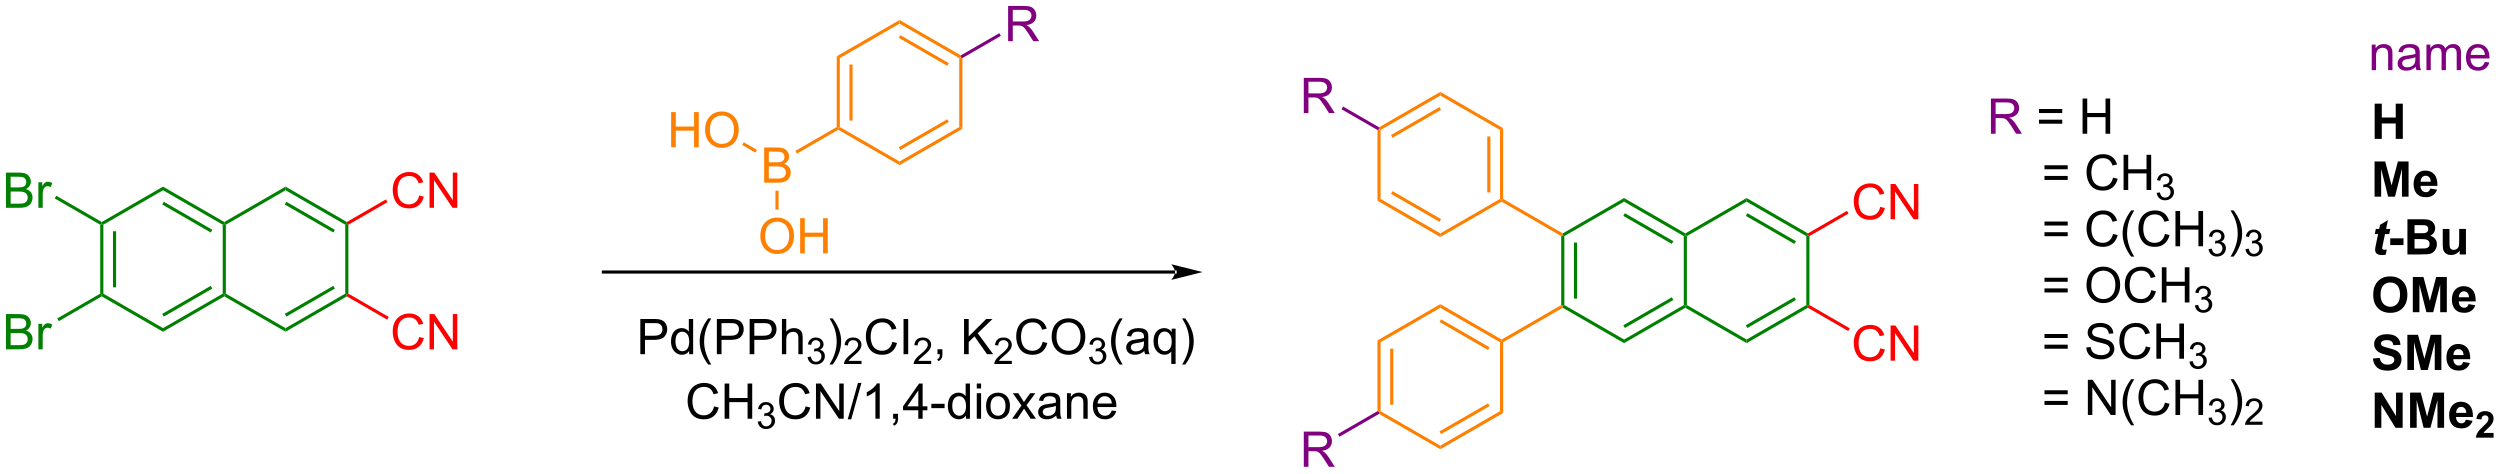 <?xml version="1.0" encoding="UTF-8"?>
<!DOCTYPE svg PUBLIC '-//W3C//DTD SVG 1.0//EN'
          'http://www.w3.org/TR/2001/REC-SVG-20010904/DTD/svg10.dtd'>
<svg stroke-dasharray="none" shape-rendering="auto" xmlns="http://www.w3.org/2000/svg" font-family="'Dialog'" text-rendering="auto" width="1024" fill-opacity="1" color-interpolation="auto" color-rendering="auto" preserveAspectRatio="xMidYMid meet" font-size="12px" viewBox="0 0 1024 194" fill="black" xmlns:xlink="http://www.w3.org/1999/xlink" stroke="black" image-rendering="auto" stroke-miterlimit="10" stroke-linecap="square" stroke-linejoin="miter" font-style="normal" stroke-width="1" height="194" stroke-dashoffset="0" font-weight="normal" stroke-opacity="1"
><!--Generated by the Batik Graphics2D SVG Generator--><defs id="genericDefs"
  /><g
  ><defs id="defs1"
    ><clipPath clipPathUnits="userSpaceOnUse" id="clipPath1"
      ><path d="M1.74 1.583 L419.967 1.583 L419.967 80.693 L1.74 80.693 L1.74 1.583 Z"
      /></clipPath
      ><clipPath clipPathUnits="userSpaceOnUse" id="clipPath2"
      ><path d="M2.575 8.464 L2.575 85.375 L409.173 85.375 L409.173 8.464 Z"
      /></clipPath
    ></defs
    ><g fill="green" transform="scale(2.448,2.448) translate(-1.74,-1.583) matrix(1.029,0,0,1.029,-0.908,-7.124)" stroke="green"
    ><path d="M18.871 45.02 L19.126 44.873 L19.381 45.02 L19.381 56.234 L19.126 56.381 L18.871 56.234 ZM20.942 46.069 L20.942 55.185 L21.453 55.185 L21.453 46.069 Z" stroke="none" clip-path="url(#clipPath2)"
    /></g
    ><g fill="green" transform="matrix(2.518,0,0,2.518,-6.484,-21.317)" stroke="green"
    ><path d="M19.126 56.676 L19.126 56.381 L19.381 56.234 L29.093 61.841 L29.093 62.43 Z" stroke="none" clip-path="url(#clipPath2)"
    /></g
    ><g fill="green" transform="matrix(2.518,0,0,2.518,-6.484,-21.317)" stroke="green"
    ><path d="M29.093 62.43 L29.093 61.841 L38.804 56.234 L39.06 56.381 L39.06 56.676 ZM29.22 59.965 L37.116 55.406 L36.861 54.964 L28.965 59.523 Z" stroke="none" clip-path="url(#clipPath2)"
    /></g
    ><g fill="green" transform="matrix(2.518,0,0,2.518,-6.484,-21.317)" stroke="green"
    ><path d="M39.315 56.234 L39.06 56.381 L38.804 56.234 L38.804 45.02 L39.06 44.873 L39.315 45.02 Z" stroke="none" clip-path="url(#clipPath2)"
    /></g
    ><g fill="green" transform="matrix(2.518,0,0,2.518,-6.484,-21.317)" stroke="green"
    ><path d="M39.06 44.578 L39.06 44.873 L38.804 45.02 L29.093 39.413 L29.093 38.824 ZM37.116 45.848 L29.22 41.289 L28.965 41.731 L36.861 46.289 Z" stroke="none" clip-path="url(#clipPath2)"
    /></g
    ><g fill="green" transform="matrix(2.518,0,0,2.518,-6.484,-21.317)" stroke="green"
    ><path d="M29.093 38.824 L29.093 39.413 L19.381 45.02 L19.126 44.873 L19.126 44.578 Z" stroke="none" clip-path="url(#clipPath2)"
    /></g
    ><g fill="green" transform="matrix(2.518,0,0,2.518,-6.484,-21.317)" stroke="green"
    ><path d="M39.06 56.676 L39.06 56.381 L39.315 56.234 L49.026 61.841 L49.026 62.43 Z" stroke="none" clip-path="url(#clipPath2)"
    /></g
    ><g fill="green" transform="matrix(2.518,0,0,2.518,-6.484,-21.317)" stroke="green"
    ><path d="M49.026 62.43 L49.026 61.841 L58.738 56.234 L58.993 56.381 L58.993 56.676 ZM49.154 59.965 L57.049 55.406 L56.794 54.964 L48.899 59.523 Z" stroke="none" clip-path="url(#clipPath2)"
    /></g
    ><g fill="green" transform="matrix(2.518,0,0,2.518,-6.484,-21.317)" stroke="green"
    ><path d="M59.248 56.234 L58.993 56.381 L58.738 56.234 L58.738 45.02 L58.993 44.873 L59.248 45.02 Z" stroke="none" clip-path="url(#clipPath2)"
    /></g
    ><g fill="green" transform="matrix(2.518,0,0,2.518,-6.484,-21.317)" stroke="green"
    ><path d="M58.993 44.578 L58.993 44.873 L58.738 45.02 L49.026 39.413 L49.026 38.824 ZM57.049 45.848 L49.154 41.289 L48.899 41.731 L56.794 46.289 Z" stroke="none" clip-path="url(#clipPath2)"
    /></g
    ><g fill="green" transform="matrix(2.518,0,0,2.518,-6.484,-21.317)" stroke="green"
    ><path d="M49.026 38.824 L49.026 39.413 L39.315 45.02 L39.06 44.873 L39.06 44.578 Z" stroke="none" clip-path="url(#clipPath2)"
    /></g
    ><g fill="red" transform="matrix(2.518,0,0,2.518,-6.484,-21.317)" stroke="red"
    ><path d="M70.763 40.26 L71.521 40.45 Q71.284 41.385 70.664 41.878 Q70.044 42.367 69.151 42.367 Q68.224 42.367 67.643 41.99 Q67.065 41.612 66.76 40.898 Q66.458 40.182 66.458 39.362 Q66.458 38.466 66.799 37.802 Q67.143 37.135 67.773 36.789 Q68.404 36.443 69.162 36.443 Q70.021 36.443 70.607 36.88 Q71.193 37.318 71.424 38.112 L70.677 38.286 Q70.479 37.661 70.099 37.378 Q69.721 37.091 69.146 37.091 Q68.487 37.091 68.042 37.409 Q67.599 37.724 67.419 38.258 Q67.24 38.792 67.24 39.357 Q67.24 40.089 67.453 40.633 Q67.667 41.177 68.115 41.448 Q68.565 41.716 69.088 41.716 Q69.724 41.716 70.164 41.349 Q70.607 40.982 70.763 40.26 ZM72.447 42.268 L72.447 36.542 L73.225 36.542 L76.233 41.036 L76.233 36.542 L76.96 36.542 L76.96 42.268 L76.181 42.268 L73.173 37.768 L73.173 42.268 L72.447 42.268 Z" stroke="none" clip-path="url(#clipPath2)"
    /></g
    ><g fill="red" transform="matrix(2.518,0,0,2.518,-6.484,-21.317)" stroke="red"
    ><path d="M59.248 45.02 L58.993 44.873 L58.993 44.578 L65.353 40.906 L65.608 41.348 Z" stroke="none" clip-path="url(#clipPath2)"
    /></g
    ><g fill="red" transform="matrix(2.518,0,0,2.518,-6.484,-21.317)" stroke="red"
    ><path d="M70.763 63.278 L71.521 63.468 Q71.284 64.403 70.664 64.895 Q70.044 65.385 69.151 65.385 Q68.224 65.385 67.643 65.007 Q67.065 64.629 66.76 63.916 Q66.458 63.2 66.458 62.379 Q66.458 61.483 66.799 60.819 Q67.143 60.153 67.773 59.806 Q68.404 59.46 69.162 59.46 Q70.021 59.46 70.607 59.898 Q71.193 60.335 71.424 61.129 L70.677 61.304 Q70.479 60.679 70.099 60.395 Q69.721 60.108 69.146 60.108 Q68.487 60.108 68.042 60.426 Q67.599 60.741 67.419 61.275 Q67.24 61.809 67.24 62.374 Q67.24 63.106 67.453 63.65 Q67.667 64.195 68.115 64.465 Q68.565 64.734 69.088 64.734 Q69.724 64.734 70.164 64.366 Q70.607 63.999 70.763 63.278 ZM72.447 65.286 L72.447 59.559 L73.225 59.559 L76.233 64.054 L76.233 59.559 L76.96 59.559 L76.96 65.286 L76.181 65.286 L73.173 60.786 L73.173 65.286 L72.447 65.286 Z" stroke="none" clip-path="url(#clipPath2)"
    /></g
    ><g fill="red" transform="matrix(2.518,0,0,2.518,-6.484,-21.317)" stroke="red"
    ><path d="M58.993 56.676 L58.993 56.381 L59.248 56.234 L65.807 60.021 L65.552 60.463 Z" stroke="none" clip-path="url(#clipPath2)"
    /></g
    ><g fill="green" transform="matrix(2.518,0,0,2.518,-6.484,-21.317)" stroke="green"
    ><path d="M3.547 42.268 L3.547 36.542 L5.695 36.542 Q6.351 36.542 6.747 36.716 Q7.146 36.888 7.37 37.25 Q7.594 37.612 7.594 38.005 Q7.594 38.372 7.393 38.698 Q7.195 39.021 6.794 39.221 Q7.312 39.372 7.591 39.74 Q7.872 40.107 7.872 40.607 Q7.872 41.01 7.7 41.357 Q7.531 41.7 7.281 41.888 Q7.031 42.075 6.654 42.172 Q6.279 42.268 5.732 42.268 L3.547 42.268 ZM4.305 38.948 L5.544 38.948 Q6.047 38.948 6.266 38.88 Q6.555 38.794 6.7 38.596 Q6.849 38.396 6.849 38.096 Q6.849 37.81 6.711 37.594 Q6.575 37.378 6.32 37.297 Q6.068 37.216 5.45 37.216 L4.305 37.216 L4.305 38.948 ZM4.305 41.591 L5.732 41.591 Q6.099 41.591 6.247 41.565 Q6.508 41.518 6.682 41.409 Q6.859 41.299 6.971 41.091 Q7.086 40.88 7.086 40.607 Q7.086 40.286 6.922 40.052 Q6.758 39.815 6.466 39.719 Q6.177 39.622 5.63 39.622 L4.305 39.622 L4.305 41.591 ZM8.818 42.268 L8.818 38.12 L9.45 38.12 L9.45 38.747 Q9.693 38.307 9.896 38.167 Q10.101 38.026 10.349 38.026 Q10.703 38.026 11.07 38.253 L10.828 38.904 Q10.57 38.753 10.312 38.753 Q10.083 38.753 9.898 38.891 Q9.716 39.029 9.638 39.276 Q9.521 39.651 9.521 40.096 L9.521 42.268 L8.818 42.268 Z" stroke="none" clip-path="url(#clipPath2)"
    /></g
    ><g fill="green" transform="matrix(2.518,0,0,2.518,-6.484,-21.317)" stroke="green"
    ><path d="M19.126 44.578 L19.126 44.873 L18.871 45.02 L11.469 40.746 L11.724 40.304 Z" stroke="none" clip-path="url(#clipPath2)"
    /></g
    ><g fill="green" transform="matrix(2.518,0,0,2.518,-6.484,-21.317)" stroke="green"
    ><path d="M3.547 65.286 L3.547 59.559 L5.695 59.559 Q6.351 59.559 6.747 59.733 Q7.146 59.905 7.37 60.267 Q7.594 60.629 7.594 61.023 Q7.594 61.39 7.393 61.715 Q7.195 62.038 6.794 62.239 Q7.312 62.39 7.591 62.757 Q7.872 63.124 7.872 63.624 Q7.872 64.028 7.7 64.374 Q7.531 64.718 7.281 64.905 Q7.031 65.093 6.654 65.189 Q6.279 65.286 5.732 65.286 L3.547 65.286 ZM4.305 61.965 L5.544 61.965 Q6.047 61.965 6.266 61.898 Q6.555 61.812 6.7 61.614 Q6.849 61.413 6.849 61.114 Q6.849 60.827 6.711 60.611 Q6.575 60.395 6.32 60.314 Q6.068 60.233 5.45 60.233 L4.305 60.233 L4.305 61.965 ZM4.305 64.609 L5.732 64.609 Q6.099 64.609 6.247 64.582 Q6.508 64.536 6.682 64.426 Q6.859 64.317 6.971 64.109 Q7.086 63.898 7.086 63.624 Q7.086 63.304 6.922 63.069 Q6.758 62.833 6.466 62.736 Q6.177 62.64 5.63 62.64 L4.305 62.64 L4.305 64.609 ZM8.818 65.286 L8.818 61.137 L9.45 61.137 L9.45 61.765 Q9.693 61.325 9.896 61.184 Q10.101 61.043 10.349 61.043 Q10.703 61.043 11.07 61.27 L10.828 61.921 Q10.57 61.77 10.312 61.77 Q10.083 61.77 9.898 61.908 Q9.716 62.046 9.638 62.293 Q9.521 62.668 9.521 63.114 L9.521 65.286 L8.818 65.286 Z" stroke="none" clip-path="url(#clipPath2)"
    /></g
    ><g fill="green" transform="matrix(2.518,0,0,2.518,-6.484,-21.317)" stroke="green"
    ><path d="M18.871 56.234 L19.126 56.381 L19.126 56.676 L12.135 60.712 L11.88 60.27 Z" stroke="none" clip-path="url(#clipPath2)"
    /></g
    ><g transform="matrix(2.518,0,0,2.518,-6.484,-21.317)"
    ><path d="M193.73 52.977 L193.73 52.977 L100.725 52.977 L100.47 52.977 L100.47 52.467 L100.725 52.467 L193.73 52.467 L193.985 52.467 L193.985 52.977 ZM198.195 52.722 L193.092 51.446 C193.092 51.446 193.73 52.164 193.73 52.722 C193.73 53.28 193.092 53.998 193.092 53.998 Z" stroke="none" clip-path="url(#clipPath2)"
    /></g
    ><g fill="rgb(255,128,0)" transform="matrix(2.518,0,0,2.518,-6.484,-21.317)" stroke="rgb(255,128,0)"
    ><path d="M138.681 17.62 L139.191 17.915 L139.191 29.129 L138.936 29.276 L138.681 29.129 ZM140.752 18.963 L140.752 28.08 L141.263 28.08 L141.263 18.963 Z" stroke="none" clip-path="url(#clipPath2)"
    /></g
    ><g fill="rgb(255,128,0)" transform="matrix(2.518,0,0,2.518,-6.484,-21.317)" stroke="rgb(255,128,0)"
    ><path d="M138.936 29.57 L138.936 29.276 L139.191 29.129 L148.903 34.736 L148.903 35.325 Z" stroke="none" clip-path="url(#clipPath2)"
    /></g
    ><g fill="rgb(255,128,0)" transform="matrix(2.518,0,0,2.518,-6.484,-21.317)" stroke="rgb(255,128,0)"
    ><path d="M148.903 35.325 L148.903 34.736 L158.614 29.129 L159.125 29.423 ZM149.03 32.859 L156.926 28.301 L156.67 27.859 L148.775 32.417 Z" stroke="none" clip-path="url(#clipPath2)"
    /></g
    ><g fill="rgb(255,128,0)" transform="matrix(2.518,0,0,2.518,-6.484,-21.317)" stroke="rgb(255,128,0)"
    ><path d="M159.125 29.423 L158.614 29.129 L158.614 17.915 L158.87 17.767 L159.125 17.915 Z" stroke="none" clip-path="url(#clipPath2)"
    /></g
    ><g fill="rgb(255,128,0)" transform="matrix(2.518,0,0,2.518,-6.484,-21.317)" stroke="rgb(255,128,0)"
    ><path d="M158.87 17.473 L158.87 17.767 L158.614 17.915 L148.903 12.307 L148.903 11.718 ZM156.926 18.742 L149.03 14.184 L148.775 14.626 L156.67 19.184 Z" stroke="none" clip-path="url(#clipPath2)"
    /></g
    ><g fill="rgb(255,128,0)" transform="matrix(2.518,0,0,2.518,-6.484,-21.317)" stroke="rgb(255,128,0)"
    ><path d="M148.903 11.718 L148.903 12.307 L139.191 17.915 L138.681 17.62 Z" stroke="none" clip-path="url(#clipPath2)"
    /></g
    ><g fill="purple" transform="matrix(2.518,0,0,2.518,-6.484,-21.317)" stroke="purple"
    ><path d="M166.566 15.163 L166.566 9.436 L169.106 9.436 Q169.871 9.436 170.27 9.59 Q170.668 9.744 170.905 10.134 Q171.145 10.525 171.145 10.999 Q171.145 11.608 170.749 12.027 Q170.356 12.444 169.53 12.556 Q169.832 12.702 169.988 12.843 Q170.319 13.147 170.616 13.603 L171.613 15.163 L170.66 15.163 L169.902 13.97 Q169.569 13.455 169.353 13.181 Q169.139 12.908 168.97 12.798 Q168.801 12.689 168.624 12.647 Q168.496 12.619 168.202 12.619 L167.324 12.619 L167.324 15.163 L166.566 15.163 ZM167.324 11.962 L168.952 11.962 Q169.473 11.962 169.764 11.856 Q170.059 11.749 170.21 11.512 Q170.363 11.275 170.363 10.999 Q170.363 10.593 170.066 10.332 Q169.772 10.069 169.137 10.069 L167.324 10.069 L167.324 11.962 Z" stroke="none" clip-path="url(#clipPath2)"
    /></g
    ><g fill="purple" transform="matrix(2.518,0,0,2.518,-6.484,-21.317)" stroke="purple"
    ><path d="M159.125 17.915 L158.87 17.767 L158.87 17.473 L165.13 13.858 L165.385 14.3 Z" stroke="none" clip-path="url(#clipPath2)"
    /></g
    ><g transform="matrix(2.518,0,0,2.518,-6.484,-21.317)"
    ><path d="M106.736 66.08 L106.736 60.353 L108.898 60.353 Q109.468 60.353 109.767 60.408 Q110.189 60.478 110.473 60.676 Q110.76 60.871 110.934 61.228 Q111.109 61.582 111.109 62.009 Q111.109 62.739 110.642 63.246 Q110.179 63.752 108.963 63.752 L107.494 63.752 L107.494 66.08 L106.736 66.08 ZM107.494 63.075 L108.976 63.075 Q109.71 63.075 110.017 62.801 Q110.327 62.528 110.327 62.033 Q110.327 61.673 110.145 61.418 Q109.963 61.16 109.666 61.08 Q109.476 61.028 108.96 61.028 L107.494 61.028 L107.494 63.075 ZM114.674 66.08 L114.674 65.556 Q114.281 66.173 113.515 66.173 Q113.017 66.173 112.601 65.9 Q112.187 65.627 111.958 65.137 Q111.728 64.645 111.728 64.009 Q111.728 63.387 111.934 62.882 Q112.142 62.377 112.557 62.108 Q112.971 61.837 113.484 61.837 Q113.859 61.837 114.15 61.996 Q114.445 62.153 114.627 62.408 L114.627 60.353 L115.327 60.353 L115.327 66.08 L114.674 66.08 ZM112.452 64.009 Q112.452 64.806 112.788 65.202 Q113.124 65.595 113.58 65.595 Q114.041 65.595 114.364 65.218 Q114.687 64.84 114.687 64.067 Q114.687 63.215 114.359 62.817 Q114.031 62.418 113.549 62.418 Q113.08 62.418 112.765 62.801 Q112.452 63.184 112.452 64.009 ZM117.777 67.765 Q117.193 67.03 116.79 66.046 Q116.389 65.059 116.389 64.004 Q116.389 63.075 116.691 62.223 Q117.042 61.236 117.777 60.254 L118.279 60.254 Q117.808 61.067 117.654 61.416 Q117.417 61.955 117.279 62.541 Q117.112 63.27 117.112 64.009 Q117.112 65.887 118.279 67.765 L117.777 67.765 ZM119.186 66.08 L119.186 60.353 L121.347 60.353 Q121.917 60.353 122.217 60.408 Q122.639 60.478 122.922 60.676 Q123.209 60.871 123.383 61.228 Q123.558 61.582 123.558 62.009 Q123.558 62.739 123.092 63.246 Q122.628 63.752 121.412 63.752 L119.943 63.752 L119.943 66.08 L119.186 66.08 ZM119.943 63.075 L121.425 63.075 Q122.159 63.075 122.467 62.801 Q122.777 62.528 122.777 62.033 Q122.777 61.673 122.594 61.418 Q122.412 61.16 122.115 61.08 Q121.925 61.028 121.409 61.028 L119.943 61.028 L119.943 63.075 ZM124.521 66.08 L124.521 60.353 L126.683 60.353 Q127.253 60.353 127.553 60.408 Q127.975 60.478 128.258 60.676 Q128.545 60.871 128.719 61.228 Q128.894 61.582 128.894 62.009 Q128.894 62.739 128.428 63.246 Q127.964 63.752 126.748 63.752 L125.279 63.752 L125.279 66.08 L124.521 66.08 ZM125.279 63.075 L126.761 63.075 Q127.495 63.075 127.803 62.801 Q128.113 62.528 128.113 62.033 Q128.113 61.673 127.93 61.418 Q127.748 61.16 127.451 61.08 Q127.261 61.028 126.745 61.028 L125.279 61.028 L125.279 63.075 ZM129.769 66.08 L129.769 60.353 L130.472 60.353 L130.472 62.408 Q130.964 61.837 131.714 61.837 Q132.175 61.837 132.514 62.02 Q132.855 62.2 133.001 62.52 Q133.146 62.84 133.146 63.45 L133.146 66.08 L132.443 66.08 L132.443 63.45 Q132.443 62.923 132.214 62.684 Q131.988 62.442 131.568 62.442 Q131.256 62.442 130.98 62.606 Q130.706 62.767 130.589 63.046 Q130.472 63.322 130.472 63.809 L130.472 66.08 L129.769 66.08 Z" stroke="none" clip-path="url(#clipPath2)"
    /></g
    ><g transform="matrix(2.518,0,0,2.518,-6.484,-21.317)"
    ><path d="M133.941 66.545 L134.469 66.475 Q134.56 66.924 134.777 67.121 Q134.996 67.318 135.31 67.318 Q135.682 67.318 135.938 67.061 Q136.195 66.803 136.195 66.422 Q136.195 66.059 135.957 65.824 Q135.721 65.588 135.353 65.588 Q135.205 65.588 134.982 65.647 L135.041 65.184 Q135.094 65.189 135.125 65.189 Q135.463 65.189 135.732 65.014 Q136.002 64.838 136.002 64.471 Q136.002 64.182 135.805 63.992 Q135.609 63.801 135.299 63.801 Q134.99 63.801 134.785 63.994 Q134.58 64.188 134.521 64.574 L133.994 64.481 Q134.092 63.949 134.434 63.658 Q134.777 63.367 135.287 63.367 Q135.639 63.367 135.934 63.518 Q136.23 63.668 136.387 63.93 Q136.543 64.189 136.543 64.482 Q136.543 64.762 136.393 64.99 Q136.244 65.219 135.951 65.353 Q136.332 65.441 136.543 65.719 Q136.754 65.994 136.754 66.41 Q136.754 66.973 136.344 67.365 Q135.934 67.756 135.307 67.756 Q134.742 67.756 134.367 67.42 Q133.994 67.082 133.941 66.545 Z" stroke="none" clip-path="url(#clipPath2)"
    /></g
    ><g transform="matrix(2.518,0,0,2.518,-6.484,-21.317)"
    ><path d="M138.016 67.765 L137.511 67.765 Q138.68 65.887 138.68 64.009 Q138.68 63.275 138.511 62.551 Q138.378 61.965 138.141 61.426 Q137.987 61.075 137.511 60.254 L138.016 60.254 Q138.75 61.236 139.102 62.223 Q139.401 63.075 139.401 64.004 Q139.401 65.059 138.998 66.046 Q138.594 67.03 138.016 67.765 Z" stroke="none" clip-path="url(#clipPath2)"
    /></g
    ><g transform="matrix(2.518,0,0,2.518,-6.484,-21.317)"
    ><path d="M142.712 67.172 L142.712 67.68 L139.872 67.68 Q139.866 67.488 139.935 67.312 Q140.042 67.023 140.28 66.742 Q140.52 66.461 140.972 66.092 Q141.671 65.518 141.917 65.182 Q142.163 64.846 142.163 64.547 Q142.163 64.234 141.938 64.019 Q141.716 63.803 141.355 63.803 Q140.974 63.803 140.745 64.031 Q140.517 64.26 140.515 64.664 L139.972 64.609 Q140.028 64.002 140.392 63.686 Q140.755 63.367 141.366 63.367 Q141.985 63.367 142.345 63.711 Q142.706 64.053 142.706 64.559 Q142.706 64.816 142.601 65.066 Q142.495 65.314 142.249 65.59 Q142.005 65.865 141.436 66.346 Q140.962 66.744 140.827 66.887 Q140.692 67.029 140.605 67.172 L142.712 67.172 Z" stroke="none" clip-path="url(#clipPath2)"
    /></g
    ><g transform="matrix(2.518,0,0,2.518,-6.484,-21.317)"
    ><path d="M147.73 64.072 L148.488 64.262 Q148.251 65.197 147.631 65.689 Q147.012 66.179 146.118 66.179 Q145.191 66.179 144.611 65.801 Q144.032 65.423 143.728 64.71 Q143.426 63.994 143.426 63.173 Q143.426 62.278 143.767 61.614 Q144.111 60.947 144.741 60.6 Q145.371 60.254 146.129 60.254 Q146.988 60.254 147.574 60.692 Q148.16 61.129 148.392 61.923 L147.644 62.098 Q147.447 61.473 147.066 61.189 Q146.689 60.903 146.113 60.903 Q145.454 60.903 145.009 61.22 Q144.566 61.535 144.387 62.069 Q144.207 62.603 144.207 63.168 Q144.207 63.9 144.421 64.444 Q144.634 64.989 145.082 65.259 Q145.532 65.528 146.056 65.528 Q146.691 65.528 147.131 65.16 Q147.574 64.793 147.73 64.072 ZM149.552 66.08 L149.552 60.353 L150.31 60.353 L150.31 66.08 L149.552 66.08 Z" stroke="none" clip-path="url(#clipPath2)"
    /></g
    ><g transform="matrix(2.518,0,0,2.518,-6.484,-21.317)"
    ><path d="M154.049 67.172 L154.049 67.68 L151.209 67.68 Q151.203 67.488 151.271 67.312 Q151.379 67.023 151.617 66.742 Q151.857 66.461 152.309 66.092 Q153.008 65.518 153.254 65.182 Q153.5 64.846 153.5 64.547 Q153.5 64.234 153.275 64.019 Q153.053 63.803 152.691 63.803 Q152.31 63.803 152.082 64.031 Q151.853 64.26 151.851 64.664 L151.309 64.609 Q151.365 64.002 151.728 63.686 Q152.092 63.367 152.703 63.367 Q153.322 63.367 153.682 63.711 Q154.043 64.053 154.043 64.559 Q154.043 64.816 153.938 65.066 Q153.832 65.314 153.586 65.59 Q153.342 65.865 152.773 66.346 Q152.299 66.744 152.164 66.887 Q152.029 67.029 151.941 67.172 L154.049 67.172 Z" stroke="none" clip-path="url(#clipPath2)"
    /></g
    ><g transform="matrix(2.518,0,0,2.518,-6.484,-21.317)"
    ><path d="M155.075 66.08 L155.075 65.278 L155.877 65.278 L155.877 66.08 Q155.877 66.522 155.721 66.793 Q155.565 67.064 155.224 67.213 L155.028 66.913 Q155.252 66.814 155.356 66.624 Q155.463 66.436 155.474 66.08 L155.075 66.08 ZM159.395 66.08 L159.395 60.353 L160.153 60.353 L160.153 63.192 L162.997 60.353 L164.026 60.353 L161.622 62.673 L164.13 66.08 L163.13 66.08 L161.091 63.181 L160.153 64.095 L160.153 66.08 L159.395 66.08 Z" stroke="none" clip-path="url(#clipPath2)"
    /></g
    ><g transform="matrix(2.518,0,0,2.518,-6.484,-21.317)"
    ><path d="M167.167 67.172 L167.167 67.68 L164.327 67.68 Q164.321 67.488 164.389 67.312 Q164.497 67.023 164.735 66.742 Q164.976 66.461 165.427 66.092 Q166.126 65.518 166.372 65.182 Q166.618 64.846 166.618 64.547 Q166.618 64.234 166.393 64.019 Q166.171 63.803 165.81 63.803 Q165.429 63.803 165.2 64.031 Q164.972 64.26 164.97 64.664 L164.427 64.609 Q164.483 64.002 164.847 63.686 Q165.21 63.367 165.821 63.367 Q166.44 63.367 166.8 63.711 Q167.161 64.053 167.161 64.559 Q167.161 64.816 167.056 65.066 Q166.95 65.314 166.704 65.59 Q166.46 65.865 165.892 66.346 Q165.417 66.744 165.282 66.887 Q165.147 67.029 165.06 67.172 L167.167 67.172 Z" stroke="none" clip-path="url(#clipPath2)"
    /></g
    ><g transform="matrix(2.518,0,0,2.518,-6.484,-21.317)"
    ><path d="M172.185 64.072 L172.943 64.262 Q172.706 65.197 172.087 65.689 Q171.467 66.179 170.573 66.179 Q169.646 66.179 169.066 65.801 Q168.488 65.423 168.183 64.71 Q167.881 63.994 167.881 63.173 Q167.881 62.278 168.222 61.614 Q168.566 60.947 169.196 60.6 Q169.826 60.254 170.584 60.254 Q171.443 60.254 172.029 60.692 Q172.615 61.129 172.847 61.923 L172.1 62.098 Q171.902 61.473 171.521 61.189 Q171.144 60.903 170.568 60.903 Q169.909 60.903 169.464 61.22 Q169.021 61.535 168.842 62.069 Q168.662 62.603 168.662 63.168 Q168.662 63.9 168.875 64.444 Q169.089 64.989 169.537 65.259 Q169.988 65.528 170.511 65.528 Q171.146 65.528 171.587 65.16 Q172.029 64.793 172.185 64.072 ZM173.648 63.291 Q173.648 61.864 174.413 61.059 Q175.179 60.252 176.39 60.252 Q177.181 60.252 177.817 60.632 Q178.455 61.009 178.788 61.687 Q179.124 62.364 179.124 63.223 Q179.124 64.095 178.773 64.783 Q178.421 65.47 177.775 65.825 Q177.132 66.179 176.385 66.179 Q175.577 66.179 174.939 65.788 Q174.304 65.395 173.976 64.72 Q173.648 64.043 173.648 63.291 ZM174.429 63.301 Q174.429 64.338 174.984 64.934 Q175.541 65.528 176.382 65.528 Q177.236 65.528 177.788 64.926 Q178.343 64.325 178.343 63.22 Q178.343 62.52 178.106 61.999 Q177.869 61.478 177.413 61.192 Q176.96 60.903 176.393 60.903 Q175.588 60.903 175.007 61.457 Q174.429 62.009 174.429 63.301 Z" stroke="none" clip-path="url(#clipPath2)"
    /></g
    ><g transform="matrix(2.518,0,0,2.518,-6.484,-21.317)"
    ><path d="M179.734 66.545 L180.262 66.475 Q180.353 66.924 180.57 67.121 Q180.789 67.318 181.103 67.318 Q181.475 67.318 181.73 67.061 Q181.988 66.803 181.988 66.422 Q181.988 66.059 181.75 65.824 Q181.513 65.588 181.146 65.588 Q180.998 65.588 180.775 65.647 L180.834 65.184 Q180.887 65.189 180.918 65.189 Q181.256 65.189 181.525 65.014 Q181.795 64.838 181.795 64.471 Q181.795 64.182 181.597 63.992 Q181.402 63.801 181.092 63.801 Q180.783 63.801 180.578 63.994 Q180.373 64.188 180.314 64.574 L179.787 64.481 Q179.885 63.949 180.226 63.658 Q180.57 63.367 181.08 63.367 Q181.431 63.367 181.726 63.518 Q182.023 63.668 182.18 63.93 Q182.336 64.189 182.336 64.482 Q182.336 64.762 182.185 64.99 Q182.037 65.219 181.744 65.353 Q182.125 65.441 182.336 65.719 Q182.547 65.994 182.547 66.41 Q182.547 66.973 182.137 67.365 Q181.726 67.756 181.1 67.756 Q180.535 67.756 180.16 67.42 Q179.787 67.082 179.734 66.545 Z" stroke="none" clip-path="url(#clipPath2)"
    /></g
    ><g transform="matrix(2.518,0,0,2.518,-6.484,-21.317)"
    ><path d="M184.692 67.765 Q184.108 67.03 183.705 66.046 Q183.304 65.059 183.304 64.004 Q183.304 63.075 183.606 62.223 Q183.957 61.236 184.692 60.254 L185.194 60.254 Q184.723 61.067 184.569 61.416 Q184.332 61.955 184.194 62.541 Q184.028 63.27 184.028 64.009 Q184.028 65.887 185.194 67.765 L184.692 67.765 ZM188.718 65.567 Q188.327 65.9 187.965 66.038 Q187.606 66.173 187.192 66.173 Q186.507 66.173 186.14 65.84 Q185.772 65.504 185.772 64.986 Q185.772 64.681 185.91 64.429 Q186.051 64.176 186.275 64.025 Q186.499 63.871 186.78 63.793 Q186.989 63.739 187.405 63.689 Q188.257 63.587 188.66 63.447 Q188.663 63.301 188.663 63.262 Q188.663 62.832 188.465 62.658 Q188.194 62.418 187.663 62.418 Q187.168 62.418 186.931 62.593 Q186.694 62.767 186.582 63.207 L185.895 63.114 Q185.989 62.673 186.202 62.403 Q186.418 62.129 186.825 61.983 Q187.231 61.837 187.765 61.837 Q188.296 61.837 188.627 61.962 Q188.96 62.087 189.116 62.278 Q189.272 62.465 189.335 62.754 Q189.371 62.934 189.371 63.403 L189.371 64.34 Q189.371 65.322 189.416 65.582 Q189.46 65.84 189.593 66.08 L188.858 66.08 Q188.749 65.861 188.718 65.567 ZM188.66 63.996 Q188.278 64.153 187.512 64.262 Q187.077 64.325 186.897 64.403 Q186.718 64.481 186.619 64.632 Q186.522 64.783 186.522 64.965 Q186.522 65.246 186.736 65.434 Q186.95 65.621 187.358 65.621 Q187.765 65.621 188.08 65.444 Q188.397 65.267 188.546 64.957 Q188.66 64.72 188.66 64.254 L188.66 63.996 ZM193.105 67.671 L193.105 65.637 Q192.94 65.869 192.646 66.022 Q192.352 66.173 192.018 66.173 Q191.281 66.173 190.748 65.585 Q190.214 64.994 190.214 63.965 Q190.214 63.34 190.43 62.845 Q190.649 62.348 191.06 62.093 Q191.472 61.837 191.964 61.837 Q192.735 61.837 193.175 62.486 L193.175 61.931 L193.808 61.931 L193.808 67.671 L193.105 67.671 ZM190.938 63.994 Q190.938 64.793 191.274 65.194 Q191.61 65.595 192.078 65.595 Q192.526 65.595 192.849 65.215 Q193.175 64.832 193.175 64.056 Q193.175 63.228 192.834 62.812 Q192.493 62.392 192.031 62.392 Q191.573 62.392 191.256 62.78 Q190.938 63.168 190.938 63.994 ZM195.371 67.765 L194.866 67.765 Q196.035 65.887 196.035 64.009 Q196.035 63.275 195.866 62.551 Q195.733 61.965 195.496 61.426 Q195.343 61.075 194.866 60.254 L195.371 60.254 Q196.106 61.236 196.457 62.223 Q196.757 63.075 196.757 64.004 Q196.757 65.059 196.353 66.046 Q195.95 67.03 195.371 67.765 Z" stroke="none" clip-path="url(#clipPath2)"
    /></g
    ><g transform="matrix(2.518,0,0,2.518,-6.484,-21.317)"
    ><path d="M118.732 74.572 L119.49 74.762 Q119.253 75.697 118.633 76.189 Q118.014 76.679 117.12 76.679 Q116.193 76.679 115.612 76.301 Q115.034 75.923 114.73 75.21 Q114.428 74.494 114.428 73.673 Q114.428 72.778 114.769 72.114 Q115.112 71.447 115.743 71.1 Q116.373 70.754 117.131 70.754 Q117.99 70.754 118.576 71.192 Q119.162 71.629 119.394 72.423 L118.646 72.598 Q118.448 71.973 118.068 71.689 Q117.691 71.403 117.115 71.403 Q116.456 71.403 116.011 71.72 Q115.568 72.035 115.389 72.569 Q115.209 73.103 115.209 73.668 Q115.209 74.4 115.422 74.944 Q115.636 75.489 116.084 75.759 Q116.534 76.028 117.058 76.028 Q117.693 76.028 118.133 75.66 Q118.576 75.293 118.732 74.572 ZM120.447 76.58 L120.447 70.853 L121.205 70.853 L121.205 73.205 L124.181 73.205 L124.181 70.853 L124.939 70.853 L124.939 76.58 L124.181 76.58 L124.181 73.879 L121.205 73.879 L121.205 76.58 L120.447 76.58 Z" stroke="none" clip-path="url(#clipPath2)"
    /></g
    ><g transform="matrix(2.518,0,0,2.518,-6.484,-21.317)"
    ><path d="M125.836 77.045 L126.363 76.975 Q126.455 77.424 126.672 77.621 Q126.891 77.818 127.205 77.818 Q127.576 77.818 127.832 77.561 Q128.09 77.303 128.09 76.922 Q128.09 76.559 127.852 76.324 Q127.615 76.088 127.248 76.088 Q127.1 76.088 126.877 76.147 L126.936 75.684 Q126.988 75.689 127.019 75.689 Q127.357 75.689 127.627 75.514 Q127.896 75.338 127.896 74.971 Q127.896 74.682 127.699 74.492 Q127.504 74.301 127.193 74.301 Q126.885 74.301 126.68 74.494 Q126.475 74.688 126.416 75.074 L125.889 74.981 Q125.986 74.449 126.328 74.158 Q126.672 73.867 127.182 73.867 Q127.533 73.867 127.828 74.018 Q128.125 74.168 128.281 74.43 Q128.437 74.689 128.437 74.982 Q128.437 75.262 128.287 75.49 Q128.139 75.719 127.846 75.853 Q128.226 75.941 128.437 76.219 Q128.648 76.494 128.648 76.91 Q128.648 77.473 128.238 77.865 Q127.828 78.256 127.201 78.256 Q126.637 78.256 126.262 77.92 Q125.889 77.582 125.836 77.045 Z" stroke="none" clip-path="url(#clipPath2)"
    /></g
    ><g transform="matrix(2.518,0,0,2.518,-6.484,-21.317)"
    ><path d="M133.624 74.572 L134.382 74.762 Q134.145 75.697 133.525 76.189 Q132.905 76.679 132.012 76.679 Q131.085 76.679 130.504 76.301 Q129.926 75.923 129.621 75.21 Q129.319 74.494 129.319 73.673 Q129.319 72.778 129.66 72.114 Q130.004 71.447 130.634 71.1 Q131.265 70.754 132.022 70.754 Q132.882 70.754 133.468 71.192 Q134.054 71.629 134.285 72.423 L133.538 72.598 Q133.34 71.973 132.96 71.689 Q132.582 71.403 132.007 71.403 Q131.348 71.403 130.903 71.72 Q130.46 72.035 130.28 72.569 Q130.101 73.103 130.101 73.668 Q130.101 74.4 130.314 74.944 Q130.528 75.489 130.976 75.759 Q131.426 76.028 131.949 76.028 Q132.585 76.028 133.025 75.66 Q133.468 75.293 133.624 74.572 ZM135.308 76.58 L135.308 70.853 L136.086 70.853 L139.094 75.348 L139.094 70.853 L139.821 70.853 L139.821 76.58 L139.042 76.58 L136.034 72.08 L136.034 76.58 L135.308 76.58 ZM140.476 76.679 L142.137 70.754 L142.699 70.754 L141.043 76.679 L140.476 76.679 ZM145.68 76.58 L144.977 76.58 L144.977 72.098 Q144.722 72.34 144.31 72.582 Q143.899 72.825 143.571 72.947 L143.571 72.267 Q144.159 71.989 144.599 71.595 Q145.042 71.2 145.227 70.83 L145.68 70.83 L145.68 76.58 ZM147.858 76.58 L147.858 75.778 L148.66 75.778 L148.66 76.58 Q148.66 77.022 148.504 77.293 Q148.348 77.564 148.007 77.713 L147.811 77.413 Q148.035 77.314 148.14 77.124 Q148.246 76.936 148.257 76.58 L147.858 76.58 ZM151.956 76.58 L151.956 75.207 L149.472 75.207 L149.472 74.564 L152.086 70.853 L152.659 70.853 L152.659 74.564 L153.433 74.564 L153.433 75.207 L152.659 75.207 L152.659 76.58 L151.956 76.58 ZM151.956 74.564 L151.956 71.981 L150.164 74.564 L151.956 74.564 ZM154.074 74.861 L154.074 74.153 L156.233 74.153 L156.233 74.861 L154.074 74.861 ZM159.702 76.58 L159.702 76.056 Q159.309 76.673 158.543 76.673 Q158.046 76.673 157.629 76.4 Q157.215 76.127 156.986 75.637 Q156.757 75.145 156.757 74.509 Q156.757 73.887 156.963 73.382 Q157.171 72.877 157.585 72.608 Q157.999 72.338 158.512 72.338 Q158.887 72.338 159.179 72.496 Q159.473 72.653 159.655 72.908 L159.655 70.853 L160.356 70.853 L160.356 76.58 L159.702 76.58 ZM157.481 74.509 Q157.481 75.306 157.817 75.702 Q158.153 76.095 158.608 76.095 Q159.069 76.095 159.392 75.718 Q159.715 75.34 159.715 74.567 Q159.715 73.715 159.387 73.317 Q159.059 72.918 158.577 72.918 Q158.108 72.918 157.793 73.301 Q157.481 73.684 157.481 74.509 ZM161.464 71.66 L161.464 70.853 L162.167 70.853 L162.167 71.66 L161.464 71.66 ZM161.464 76.58 L161.464 72.431 L162.167 72.431 L162.167 76.58 L161.464 76.58 ZM162.976 74.504 Q162.976 73.353 163.616 72.798 Q164.153 72.338 164.921 72.338 Q165.778 72.338 166.319 72.897 Q166.863 73.457 166.863 74.447 Q166.863 75.246 166.621 75.707 Q166.382 76.166 165.923 76.421 Q165.465 76.673 164.921 76.673 Q164.051 76.673 163.512 76.116 Q162.976 75.556 162.976 74.504 ZM163.699 74.504 Q163.699 75.301 164.046 75.7 Q164.395 76.095 164.921 76.095 Q165.444 76.095 165.791 75.697 Q166.14 75.298 166.14 74.481 Q166.14 73.713 165.791 73.317 Q165.442 72.918 164.921 72.918 Q164.395 72.918 164.046 73.314 Q163.699 73.707 163.699 74.504 ZM167.219 76.58 L168.735 74.423 L167.331 72.431 L168.211 72.431 L168.847 73.403 Q169.026 73.681 169.136 73.869 Q169.308 73.611 169.453 73.41 L170.151 72.431 L170.992 72.431 L169.558 74.384 L171.102 76.58 L170.237 76.58 L169.386 75.291 L169.159 74.942 L168.071 76.58 L167.219 76.58 ZM174.393 76.067 Q174.003 76.4 173.641 76.538 Q173.281 76.673 172.867 76.673 Q172.183 76.673 171.815 76.34 Q171.448 76.004 171.448 75.486 Q171.448 75.181 171.586 74.929 Q171.727 74.676 171.951 74.525 Q172.175 74.371 172.456 74.293 Q172.664 74.239 173.081 74.189 Q173.933 74.088 174.336 73.947 Q174.339 73.801 174.339 73.762 Q174.339 73.332 174.141 73.158 Q173.87 72.918 173.339 72.918 Q172.844 72.918 172.607 73.093 Q172.37 73.267 172.258 73.707 L171.571 73.614 Q171.664 73.173 171.878 72.903 Q172.094 72.629 172.5 72.483 Q172.906 72.338 173.44 72.338 Q173.972 72.338 174.302 72.463 Q174.636 72.588 174.792 72.778 Q174.948 72.965 175.011 73.254 Q175.047 73.434 175.047 73.903 L175.047 74.84 Q175.047 75.822 175.091 76.082 Q175.136 76.34 175.268 76.58 L174.534 76.58 Q174.425 76.361 174.393 76.067 ZM174.336 74.496 Q173.953 74.653 173.188 74.762 Q172.753 74.825 172.573 74.903 Q172.393 74.981 172.294 75.132 Q172.198 75.283 172.198 75.465 Q172.198 75.746 172.412 75.934 Q172.625 76.121 173.034 76.121 Q173.44 76.121 173.755 75.944 Q174.073 75.767 174.222 75.457 Q174.336 75.22 174.336 74.754 L174.336 74.496 ZM176.137 76.58 L176.137 72.431 L176.77 72.431 L176.77 73.02 Q177.226 72.338 178.09 72.338 Q178.465 72.338 178.778 72.473 Q179.093 72.606 179.249 72.825 Q179.405 73.043 179.468 73.345 Q179.507 73.541 179.507 74.028 L179.507 76.58 L178.804 76.58 L178.804 74.056 Q178.804 73.627 178.72 73.413 Q178.64 73.2 178.431 73.075 Q178.223 72.947 177.942 72.947 Q177.491 72.947 177.166 73.233 Q176.84 73.517 176.84 74.314 L176.84 76.58 L176.137 76.58 ZM183.425 75.244 L184.151 75.332 Q183.979 75.97 183.513 76.322 Q183.05 76.673 182.328 76.673 Q181.417 76.673 180.883 76.114 Q180.352 75.551 180.352 74.541 Q180.352 73.494 180.891 72.916 Q181.43 72.338 182.289 72.338 Q183.12 72.338 183.646 72.905 Q184.175 73.47 184.175 74.496 Q184.175 74.559 184.172 74.684 L181.078 74.684 Q181.117 75.369 181.464 75.733 Q181.813 76.095 182.331 76.095 Q182.719 76.095 182.992 75.892 Q183.266 75.689 183.425 75.244 ZM181.117 74.106 L183.433 74.106 Q183.386 73.582 183.167 73.322 Q182.831 72.916 182.297 72.916 Q181.813 72.916 181.482 73.241 Q181.151 73.564 181.117 74.106 Z" stroke="none" clip-path="url(#clipPath2)"
    /></g
    ><g fill="rgb(255,128,0)" transform="matrix(2.518,0,0,2.518,-6.484,-21.317)" stroke="rgb(255,128,0)"
    ><path d="M126.88 38.18 L126.88 32.454 L129.029 32.454 Q129.685 32.454 130.081 32.628 Q130.479 32.8 130.703 33.162 Q130.927 33.524 130.927 33.917 Q130.927 34.285 130.726 34.61 Q130.529 34.933 130.127 35.133 Q130.646 35.285 130.924 35.652 Q131.206 36.019 131.206 36.519 Q131.206 36.922 131.034 37.269 Q130.864 37.613 130.614 37.8 Q130.364 37.988 129.987 38.084 Q129.612 38.18 129.065 38.18 L126.88 38.18 ZM127.638 34.86 L128.877 34.86 Q129.38 34.86 129.599 34.792 Q129.888 34.706 130.034 34.508 Q130.182 34.308 130.182 34.008 Q130.182 33.722 130.044 33.506 Q129.909 33.29 129.654 33.209 Q129.401 33.128 128.784 33.128 L127.638 33.128 L127.638 34.86 ZM127.638 37.503 L129.065 37.503 Q129.432 37.503 129.581 37.477 Q129.841 37.43 130.016 37.321 Q130.193 37.212 130.305 37.003 Q130.419 36.792 130.419 36.519 Q130.419 36.199 130.255 35.964 Q130.091 35.727 129.799 35.631 Q129.51 35.535 128.964 35.535 L127.638 35.535 L127.638 37.503 Z" stroke="none" clip-path="url(#clipPath2)"
    /></g
    ><g fill="rgb(255,128,0)" transform="matrix(2.518,0,0,2.518,-6.484,-21.317)" stroke="rgb(255,128,0)"
    ><path d="M138.681 29.129 L138.936 29.276 L138.936 29.57 L132.215 33.451 L131.959 33.009 Z" stroke="none" clip-path="url(#clipPath2)"
    /></g
    ><g fill="rgb(255,128,0)" transform="matrix(2.518,0,0,2.518,-6.484,-21.317)" stroke="rgb(255,128,0)"
    ><path d="M111.747 32.426 L111.747 26.699 L112.505 26.699 L112.505 29.051 L115.481 29.051 L115.481 26.699 L116.239 26.699 L116.239 32.426 L115.481 32.426 L115.481 29.725 L112.505 29.725 L112.505 32.426 L111.747 32.426 ZM117.272 29.637 Q117.272 28.21 118.037 27.405 Q118.803 26.598 120.014 26.598 Q120.805 26.598 121.441 26.978 Q122.079 27.356 122.412 28.033 Q122.748 28.71 122.748 29.569 Q122.748 30.442 122.397 31.129 Q122.045 31.817 121.399 32.171 Q120.756 32.525 120.009 32.525 Q119.201 32.525 118.563 32.134 Q117.928 31.741 117.6 31.067 Q117.272 30.389 117.272 29.637 ZM118.053 29.647 Q118.053 30.684 118.608 31.28 Q119.165 31.874 120.006 31.874 Q120.86 31.874 121.412 31.272 Q121.967 30.671 121.967 29.567 Q121.967 28.866 121.73 28.345 Q121.493 27.824 121.037 27.538 Q120.584 27.249 120.016 27.249 Q119.212 27.249 118.631 27.803 Q118.053 28.356 118.053 29.647 Z" stroke="none" clip-path="url(#clipPath2)"
    /></g
    ><g fill="rgb(255,128,0)" transform="matrix(2.518,0,0,2.518,-6.484,-21.317)" stroke="rgb(255,128,0)"
    ><path d="M125.712 32.855 L125.456 33.297 L123.306 32.055 L123.561 31.613 Z" stroke="none" clip-path="url(#clipPath2)"
    /></g
    ><g fill="rgb(255,128,0)" transform="matrix(2.518,0,0,2.518,-6.484,-21.317)" stroke="rgb(255,128,0)"
    ><path d="M126.257 46.9 Q126.257 45.473 127.023 44.668 Q127.788 43.861 128.999 43.861 Q129.791 43.861 130.427 44.241 Q131.065 44.619 131.398 45.296 Q131.734 45.973 131.734 46.832 Q131.734 47.705 131.382 48.392 Q131.031 49.08 130.385 49.434 Q129.742 49.788 128.994 49.788 Q128.187 49.788 127.549 49.397 Q126.913 49.004 126.585 48.33 Q126.257 47.652 126.257 46.9 ZM127.038 46.91 Q127.038 47.947 127.593 48.543 Q128.15 49.137 128.992 49.137 Q129.846 49.137 130.398 48.535 Q130.952 47.934 130.952 46.83 Q130.952 46.129 130.716 45.608 Q130.479 45.087 130.023 44.801 Q129.57 44.512 129.002 44.512 Q128.197 44.512 127.617 45.066 Q127.038 45.619 127.038 46.91 ZM132.732 49.689 L132.732 43.962 L133.49 43.962 L133.49 46.314 L136.467 46.314 L136.467 43.962 L137.225 43.962 L137.225 49.689 L136.467 49.689 L136.467 46.988 L133.49 46.988 L133.49 49.689 L132.732 49.689 Z" stroke="none" clip-path="url(#clipPath2)"
    /></g
    ><g fill="rgb(255,128,0)" transform="matrix(2.518,0,0,2.518,-6.484,-21.317)" stroke="rgb(255,128,0)"
    ><path d="M128.714 39.484 L129.224 39.484 L129.224 42.565 L128.714 42.565 Z" stroke="none" clip-path="url(#clipPath2)"
    /></g
    ><g fill="green" transform="matrix(2.518,0,0,2.518,-6.484,-21.317)" stroke="green"
    ><path d="M256.536 46.874 L256.791 46.727 L257.046 46.874 L257.046 58.089 L256.791 58.236 L256.536 58.089 ZM258.608 47.923 L258.608 57.04 L259.118 57.04 L259.118 47.923 Z" stroke="none" clip-path="url(#clipPath2)"
    /></g
    ><g fill="green" transform="matrix(2.518,0,0,2.518,-6.484,-21.317)" stroke="green"
    ><path d="M256.791 58.53 L256.791 58.236 L257.046 58.089 L266.759 63.696 L266.759 64.285 Z" stroke="none" clip-path="url(#clipPath2)"
    /></g
    ><g fill="green" transform="matrix(2.518,0,0,2.518,-6.484,-21.317)" stroke="green"
    ><path d="M266.759 64.285 L266.759 63.696 L276.471 58.089 L276.726 58.236 L276.726 58.53 ZM266.886 61.819 L274.782 57.261 L274.527 56.819 L266.631 61.377 Z" stroke="none" clip-path="url(#clipPath2)"
    /></g
    ><g fill="green" transform="matrix(2.518,0,0,2.518,-6.484,-21.317)" stroke="green"
    ><path d="M276.981 58.089 L276.726 58.236 L276.471 58.089 L276.471 46.874 L276.726 46.727 L276.981 46.874 Z" stroke="none" clip-path="url(#clipPath2)"
    /></g
    ><g fill="green" transform="matrix(2.518,0,0,2.518,-6.484,-21.317)" stroke="green"
    ><path d="M276.726 46.432 L276.726 46.727 L276.471 46.874 L266.759 41.267 L266.759 40.678 ZM274.782 47.702 L266.886 43.144 L266.631 43.586 L274.527 48.144 Z" stroke="none" clip-path="url(#clipPath2)"
    /></g
    ><g fill="green" transform="matrix(2.518,0,0,2.518,-6.484,-21.317)" stroke="green"
    ><path d="M266.759 40.678 L266.759 41.267 L257.046 46.874 L256.791 46.727 L256.791 46.432 Z" stroke="none" clip-path="url(#clipPath2)"
    /></g
    ><g fill="green" transform="matrix(2.518,0,0,2.518,-6.484,-21.317)" stroke="green"
    ><path d="M276.726 58.53 L276.726 58.236 L276.981 58.089 L286.694 63.696 L286.694 64.285 Z" stroke="none" clip-path="url(#clipPath2)"
    /></g
    ><g fill="green" transform="matrix(2.518,0,0,2.518,-6.484,-21.317)" stroke="green"
    ><path d="M286.694 64.285 L286.694 63.696 L296.406 58.089 L296.661 58.236 L296.661 58.53 ZM286.821 61.819 L294.717 57.261 L294.462 56.819 L286.566 61.377 Z" stroke="none" clip-path="url(#clipPath2)"
    /></g
    ><g fill="green" transform="matrix(2.518,0,0,2.518,-6.484,-21.317)" stroke="green"
    ><path d="M296.916 58.089 L296.661 58.236 L296.406 58.089 L296.406 46.874 L296.661 46.727 L296.916 46.874 Z" stroke="none" clip-path="url(#clipPath2)"
    /></g
    ><g fill="green" transform="matrix(2.518,0,0,2.518,-6.484,-21.317)" stroke="green"
    ><path d="M296.661 46.432 L296.661 46.727 L296.406 46.874 L286.694 41.267 L286.694 40.678 ZM294.717 47.702 L286.821 43.144 L286.566 43.586 L294.462 48.144 Z" stroke="none" clip-path="url(#clipPath2)"
    /></g
    ><g fill="green" transform="matrix(2.518,0,0,2.518,-6.484,-21.317)" stroke="green"
    ><path d="M286.694 40.678 L286.694 41.267 L276.981 46.874 L276.726 46.727 L276.726 46.432 Z" stroke="none" clip-path="url(#clipPath2)"
    /></g
    ><g fill="red" transform="matrix(2.518,0,0,2.518,-6.484,-21.317)" stroke="red"
    ><path d="M308.432 42.115 L309.19 42.305 Q308.953 43.24 308.333 43.732 Q307.713 44.222 306.82 44.222 Q305.893 44.222 305.312 43.844 Q304.734 43.467 304.429 42.753 Q304.127 42.037 304.127 41.217 Q304.127 40.321 304.468 39.657 Q304.812 38.99 305.442 38.644 Q306.072 38.297 306.83 38.297 Q307.69 38.297 308.276 38.735 Q308.861 39.172 309.093 39.967 L308.346 40.141 Q308.148 39.516 307.768 39.232 Q307.39 38.946 306.815 38.946 Q306.156 38.946 305.71 39.263 Q305.268 39.578 305.088 40.112 Q304.908 40.646 304.908 41.211 Q304.908 41.943 305.122 42.487 Q305.335 43.032 305.783 43.303 Q306.234 43.571 306.757 43.571 Q307.393 43.571 307.833 43.203 Q308.276 42.836 308.432 42.115 ZM310.115 44.123 L310.115 38.396 L310.894 38.396 L313.902 42.891 L313.902 38.396 L314.628 38.396 L314.628 44.123 L313.85 44.123 L310.842 39.623 L310.842 44.123 L310.115 44.123 Z" stroke="none" clip-path="url(#clipPath2)"
    /></g
    ><g fill="red" transform="matrix(2.518,0,0,2.518,-6.484,-21.317)" stroke="red"
    ><path d="M296.916 46.874 L296.661 46.727 L296.661 46.432 L303.021 42.761 L303.276 43.203 Z" stroke="none" clip-path="url(#clipPath2)"
    /></g
    ><g fill="red" transform="matrix(2.518,0,0,2.518,-6.484,-21.317)" stroke="red"
    ><path d="M308.432 65.132 L309.19 65.322 Q308.953 66.257 308.333 66.749 Q307.713 67.239 306.82 67.239 Q305.893 67.239 305.312 66.862 Q304.734 66.484 304.429 65.77 Q304.127 65.054 304.127 64.234 Q304.127 63.338 304.468 62.674 Q304.812 62.007 305.442 61.661 Q306.072 61.315 306.83 61.315 Q307.69 61.315 308.276 61.752 Q308.861 62.19 309.093 62.984 L308.346 63.158 Q308.148 62.533 307.768 62.249 Q307.39 61.963 306.815 61.963 Q306.156 61.963 305.71 62.281 Q305.268 62.596 305.088 63.13 Q304.908 63.663 304.908 64.229 Q304.908 64.96 305.122 65.505 Q305.335 66.049 305.783 66.32 Q306.234 66.588 306.757 66.588 Q307.393 66.588 307.833 66.221 Q308.276 65.854 308.432 65.132 ZM310.115 67.14 L310.115 61.413 L310.894 61.413 L313.902 65.908 L313.902 61.413 L314.628 61.413 L314.628 67.14 L313.85 67.14 L310.842 62.64 L310.842 67.14 L310.115 67.14 Z" stroke="none" clip-path="url(#clipPath2)"
    /></g
    ><g fill="red" transform="matrix(2.518,0,0,2.518,-6.484,-21.317)" stroke="red"
    ><path d="M296.661 58.53 L296.661 58.236 L296.916 58.089 L303.476 61.876 L303.221 62.317 Z" stroke="none" clip-path="url(#clipPath2)"
    /></g
    ><g fill="rgb(255,128,0)" transform="matrix(2.518,0,0,2.518,-6.484,-21.317)" stroke="rgb(255,128,0)"
    ><path d="M256.791 46.432 L256.791 46.727 L256.536 46.874 L246.833 41.267 L246.834 40.973 L247.089 40.826 Z" stroke="none" clip-path="url(#clipPath2)"
    /></g
    ><g fill="rgb(255,128,0)" transform="matrix(2.518,0,0,2.518,-6.484,-21.317)" stroke="rgb(255,128,0)"
    ><path d="M256.536 58.089 L256.791 58.236 L256.791 58.53 L247.089 64.137 L246.834 63.99 L246.833 63.696 Z" stroke="none" clip-path="url(#clipPath2)"
    /></g
    ><g fill="rgb(255,128,0)" transform="matrix(2.518,0,0,2.518,-6.484,-21.317)" stroke="rgb(255,128,0)"
    ><path d="M247.089 40.826 L246.834 40.973 L246.578 40.825 L246.578 29.611 L247.089 29.317 ZM245.017 39.777 L245.017 30.66 L244.507 30.66 L244.507 39.777 Z" stroke="none" clip-path="url(#clipPath2)"
    /></g
    ><g fill="rgb(255,128,0)" transform="matrix(2.518,0,0,2.518,-6.484,-21.317)" stroke="rgb(255,128,0)"
    ><path d="M247.089 29.317 L246.578 29.611 L236.866 24.004 L236.866 23.415 Z" stroke="none" clip-path="url(#clipPath2)"
    /></g
    ><g fill="rgb(255,128,0)" transform="matrix(2.518,0,0,2.518,-6.484,-21.317)" stroke="rgb(255,128,0)"
    ><path d="M236.866 23.415 L236.866 24.004 L227.154 29.611 L226.899 29.464 L226.899 29.17 ZM236.738 25.881 L228.843 30.439 L229.098 30.881 L236.994 26.323 Z" stroke="none" clip-path="url(#clipPath2)"
    /></g
    ><g fill="rgb(255,128,0)" transform="matrix(2.518,0,0,2.518,-6.484,-21.317)" stroke="rgb(255,128,0)"
    ><path d="M226.643 29.611 L226.899 29.464 L227.154 29.611 L227.154 40.825 L226.643 41.12 Z" stroke="none" clip-path="url(#clipPath2)"
    /></g
    ><g fill="rgb(255,128,0)" transform="matrix(2.518,0,0,2.518,-6.484,-21.317)" stroke="rgb(255,128,0)"
    ><path d="M226.643 41.12 L227.154 40.825 L236.866 46.432 L236.866 47.022 ZM228.843 39.998 L236.738 44.556 L236.994 44.114 L229.098 39.556 Z" stroke="none" clip-path="url(#clipPath2)"
    /></g
    ><g fill="rgb(255,128,0)" transform="matrix(2.518,0,0,2.518,-6.484,-21.317)" stroke="rgb(255,128,0)"
    ><path d="M236.866 47.022 L236.866 46.432 L246.578 40.825 L246.834 40.973 L246.833 41.267 Z" stroke="none" clip-path="url(#clipPath2)"
    /></g
    ><g fill="rgb(255,128,0)" transform="matrix(2.518,0,0,2.518,-6.484,-21.317)" stroke="rgb(255,128,0)"
    ><path d="M246.833 63.696 L246.834 63.99 L246.578 64.137 L236.866 58.53 L236.866 57.941 ZM244.889 64.965 L236.994 60.407 L236.738 60.849 L244.634 65.407 Z" stroke="none" clip-path="url(#clipPath2)"
    /></g
    ><g fill="rgb(255,128,0)" transform="matrix(2.518,0,0,2.518,-6.484,-21.317)" stroke="rgb(255,128,0)"
    ><path d="M236.866 57.941 L236.866 58.53 L227.154 64.137 L226.643 63.843 Z" stroke="none" clip-path="url(#clipPath2)"
    /></g
    ><g fill="rgb(255,128,0)" transform="matrix(2.518,0,0,2.518,-6.484,-21.317)" stroke="rgb(255,128,0)"
    ><path d="M226.643 63.843 L227.154 64.137 L227.154 75.352 L226.899 75.499 L226.643 75.352 ZM228.715 65.186 L228.715 74.303 L229.225 74.303 L229.225 65.186 Z" stroke="none" clip-path="url(#clipPath2)"
    /></g
    ><g fill="rgb(255,128,0)" transform="matrix(2.518,0,0,2.518,-6.484,-21.317)" stroke="rgb(255,128,0)"
    ><path d="M226.899 75.793 L226.899 75.499 L227.154 75.352 L236.866 80.959 L236.866 81.548 Z" stroke="none" clip-path="url(#clipPath2)"
    /></g
    ><g fill="rgb(255,128,0)" transform="matrix(2.518,0,0,2.518,-6.484,-21.317)" stroke="rgb(255,128,0)"
    ><path d="M236.866 81.548 L236.866 80.959 L246.578 75.352 L247.089 75.646 ZM236.994 79.082 L244.889 74.524 L244.634 74.082 L236.738 78.64 Z" stroke="none" clip-path="url(#clipPath2)"
    /></g
    ><g fill="rgb(255,128,0)" transform="matrix(2.518,0,0,2.518,-6.484,-21.317)" stroke="rgb(255,128,0)"
    ><path d="M247.089 75.646 L246.578 75.352 L246.578 64.137 L246.834 63.99 L247.089 64.137 Z" stroke="none" clip-path="url(#clipPath2)"
    /></g
    ><g fill="purple" transform="matrix(2.518,0,0,2.518,-6.484,-21.317)" stroke="purple"
    ><path d="M214.661 26.86 L214.661 21.133 L217.2 21.133 Q217.966 21.133 218.364 21.287 Q218.763 21.441 219 21.831 Q219.239 22.222 219.239 22.696 Q219.239 23.305 218.844 23.724 Q218.45 24.141 217.625 24.253 Q217.927 24.399 218.083 24.54 Q218.414 24.844 218.711 25.3 L219.708 26.86 L218.755 26.86 L217.997 25.667 Q217.664 25.151 217.448 24.878 Q217.234 24.605 217.065 24.495 Q216.896 24.386 216.719 24.344 Q216.591 24.316 216.297 24.316 L215.419 24.316 L215.419 26.86 L214.661 26.86 ZM215.419 23.659 L217.047 23.659 Q217.568 23.659 217.859 23.552 Q218.154 23.446 218.304 23.209 Q218.458 22.972 218.458 22.696 Q218.458 22.29 218.161 22.029 Q217.867 21.766 217.232 21.766 L215.419 21.766 L215.419 23.659 Z" stroke="none" clip-path="url(#clipPath2)"
    /></g
    ><g fill="purple" transform="matrix(2.518,0,0,2.518,-6.484,-21.317)" stroke="purple"
    ><path d="M226.899 29.17 L226.899 29.464 L226.643 29.611 L220.792 26.233 L221.048 25.792 Z" stroke="none" clip-path="url(#clipPath2)"
    /></g
    ><g fill="purple" transform="matrix(2.518,0,0,2.518,-6.484,-21.317)" stroke="purple"
    ><path d="M214.661 84.403 L214.661 78.677 L217.2 78.677 Q217.966 78.677 218.364 78.83 Q218.763 78.984 219 79.374 Q219.239 79.765 219.239 80.239 Q219.239 80.848 218.844 81.268 Q218.45 81.684 217.625 81.796 Q217.927 81.942 218.083 82.083 Q218.414 82.388 218.711 82.843 L219.708 84.403 L218.755 84.403 L217.997 83.21 Q217.664 82.695 217.448 82.421 Q217.234 82.148 217.065 82.038 Q216.896 81.929 216.719 81.888 Q216.591 81.859 216.297 81.859 L215.419 81.859 L215.419 84.403 L214.661 84.403 ZM215.419 81.203 L217.047 81.203 Q217.568 81.203 217.859 81.096 Q218.154 80.989 218.304 80.752 Q218.458 80.515 218.458 80.239 Q218.458 79.833 218.161 79.572 Q217.867 79.309 217.232 79.309 L215.419 79.309 L215.419 81.203 Z" stroke="none" clip-path="url(#clipPath2)"
    /></g
    ><g fill="purple" transform="matrix(2.518,0,0,2.518,-6.484,-21.317)" stroke="purple"
    ><path d="M226.643 75.352 L226.899 75.499 L226.899 75.793 L220.457 79.512 L220.202 79.07 Z" stroke="none" clip-path="url(#clipPath2)"
    /></g
    ><g transform="matrix(2.518,0,0,2.518,-6.484,-21.317)"
    ><path d="M388.861 31.056 L388.861 25.329 L390.017 25.329 L390.017 27.582 L392.283 27.582 L392.283 25.329 L393.439 25.329 L393.439 31.056 L392.283 31.056 L392.283 28.551 L390.017 28.551 L390.017 31.056 L388.861 31.056 Z" stroke="none" clip-path="url(#clipPath2)"
    /></g
    ><g transform="matrix(2.518,0,0,2.518,-6.484,-21.317)"
    ><path d="M388.843 40.456 L388.843 34.729 L390.572 34.729 L391.611 38.636 L392.64 34.729 L394.374 34.729 L394.374 40.456 L393.298 40.456 L393.298 35.948 L392.163 40.456 L391.048 40.456 L389.916 35.948 L389.916 40.456 L388.843 40.456 ZM397.916 39.136 L399.009 39.318 Q398.798 39.919 398.343 40.234 Q397.89 40.55 397.205 40.55 Q396.124 40.55 395.603 39.841 Q395.194 39.276 395.194 38.412 Q395.194 37.38 395.733 36.797 Q396.272 36.214 397.095 36.214 Q398.022 36.214 398.556 36.826 Q399.093 37.435 399.069 38.698 L396.319 38.698 Q396.33 39.185 396.582 39.459 Q396.837 39.729 397.218 39.729 Q397.476 39.729 397.65 39.589 Q397.827 39.448 397.916 39.136 ZM397.978 38.026 Q397.968 37.55 397.733 37.302 Q397.499 37.052 397.163 37.052 Q396.804 37.052 396.569 37.315 Q396.335 37.576 396.337 38.026 L397.978 38.026 Z" stroke="none" clip-path="url(#clipPath2)"
    /></g
    ><g transform="matrix(2.518,0,0,2.518,-6.484,-21.317)"
    ><path d="M388.877 46.538 L389.048 45.708 L389.595 45.708 L389.733 45.043 L391.017 44.27 L390.718 45.708 L391.4 45.708 L391.228 46.538 L390.541 46.538 L390.179 48.278 Q390.08 48.749 390.08 48.817 Q390.08 48.944 390.16 49.017 Q390.244 49.09 390.46 49.09 Q390.533 49.09 390.83 49.062 L390.655 49.895 Q390.366 49.955 390.061 49.955 Q389.468 49.955 389.197 49.726 Q388.929 49.496 388.929 49.09 Q388.929 48.898 389.072 48.208 L389.421 46.538 L388.877 46.538 Z" stroke="none" clip-path="url(#clipPath2)"
    /></g
    ><g transform="matrix(2.518,0,0,2.518,-6.484,-21.317)"
    ><path d="M391.389 48.327 L391.389 47.231 L393.546 47.231 L393.546 48.327 L391.389 48.327 ZM394.189 44.129 L396.478 44.129 Q397.158 44.129 397.491 44.187 Q397.827 44.241 398.09 44.421 Q398.353 44.601 398.527 44.9 Q398.705 45.2 398.705 45.569 Q398.705 45.973 398.488 46.309 Q398.272 46.645 397.9 46.812 Q398.423 46.965 398.705 47.333 Q398.986 47.7 398.986 48.194 Q398.986 48.585 398.804 48.955 Q398.624 49.325 398.309 49.546 Q397.994 49.765 397.533 49.817 Q397.244 49.848 396.139 49.856 L394.189 49.856 L394.189 44.129 ZM395.345 45.083 L395.345 46.405 L396.103 46.405 Q396.78 46.405 396.944 46.387 Q397.241 46.351 397.41 46.181 Q397.58 46.012 397.58 45.733 Q397.58 45.468 397.434 45.304 Q397.288 45.137 396.999 45.101 Q396.827 45.083 396.009 45.083 L395.345 45.083 ZM395.345 47.358 L395.345 48.89 L396.416 48.89 Q397.041 48.89 397.21 48.856 Q397.468 48.809 397.629 48.627 Q397.791 48.444 397.791 48.14 Q397.791 47.882 397.666 47.702 Q397.541 47.523 397.304 47.442 Q397.069 47.358 396.28 47.358 L395.345 47.358 ZM402.685 49.856 L402.685 49.233 Q402.459 49.567 402.089 49.76 Q401.722 49.95 401.31 49.95 Q400.893 49.95 400.56 49.767 Q400.229 49.583 400.081 49.252 Q399.933 48.918 399.933 48.333 L399.933 45.708 L401.029 45.708 L401.029 47.614 Q401.029 48.489 401.089 48.687 Q401.151 48.882 401.31 48.999 Q401.472 49.114 401.716 49.114 Q401.998 49.114 402.219 48.96 Q402.443 48.804 402.524 48.577 Q402.607 48.348 402.607 47.458 L402.607 45.708 L403.706 45.708 L403.706 49.856 L402.685 49.856 Z" stroke="none" clip-path="url(#clipPath2)"
    /></g
    ><g transform="matrix(2.518,0,0,2.518,-6.484,-21.317)"
    ><path d="M388.624 56.428 Q388.624 55.553 388.884 54.959 Q389.08 54.522 389.418 54.175 Q389.757 53.826 390.158 53.657 Q390.694 53.43 391.392 53.43 Q392.658 53.43 393.418 54.217 Q394.179 55.001 394.179 56.399 Q394.179 57.787 393.423 58.571 Q392.671 59.355 391.408 59.355 Q390.132 59.355 389.377 58.576 Q388.624 57.795 388.624 56.428 ZM389.814 56.389 Q389.814 57.36 390.262 57.863 Q390.712 58.365 391.405 58.365 Q392.095 58.365 392.538 57.868 Q392.983 57.368 392.983 56.373 Q392.983 55.389 392.551 54.904 Q392.119 54.42 391.405 54.42 Q390.689 54.42 390.252 54.91 Q389.814 55.399 389.814 56.389 ZM395.065 59.256 L395.065 53.529 L396.795 53.529 L397.834 57.436 L398.862 53.529 L400.597 53.529 L400.597 59.256 L399.521 59.256 L399.521 54.748 L398.386 59.256 L397.271 59.256 L396.138 54.748 L396.138 59.256 L395.065 59.256 ZM404.138 57.936 L405.232 58.118 Q405.021 58.719 404.565 59.035 Q404.112 59.35 403.427 59.35 Q402.347 59.35 401.826 58.641 Q401.417 58.076 401.417 57.212 Q401.417 56.18 401.956 55.597 Q402.495 55.014 403.318 55.014 Q404.245 55.014 404.779 55.626 Q405.315 56.235 405.292 57.498 L402.542 57.498 Q402.552 57.985 402.805 58.258 Q403.06 58.529 403.44 58.529 Q403.698 58.529 403.873 58.389 Q404.05 58.248 404.138 57.936 ZM404.201 56.826 Q404.19 56.35 403.956 56.102 Q403.722 55.852 403.386 55.852 Q403.026 55.852 402.792 56.115 Q402.558 56.376 402.56 56.826 L404.201 56.826 Z" stroke="none" clip-path="url(#clipPath2)"
    /></g
    ><g transform="matrix(2.518,0,0,2.518,-6.484,-21.317)"
    ><path d="M388.564 66.791 L389.689 66.682 Q389.791 67.25 390.101 67.515 Q390.413 67.781 390.939 67.781 Q391.499 67.781 391.78 67.544 Q392.064 67.307 392.064 66.992 Q392.064 66.789 391.944 66.645 Q391.827 66.502 391.53 66.398 Q391.327 66.328 390.603 66.148 Q389.673 65.916 389.298 65.58 Q388.772 65.109 388.772 64.429 Q388.772 63.992 389.02 63.612 Q389.267 63.229 389.733 63.031 Q390.202 62.83 390.861 62.83 Q391.939 62.83 392.483 63.304 Q393.03 63.776 393.056 64.565 L391.9 64.617 Q391.827 64.174 391.582 63.981 Q391.337 63.789 390.851 63.789 Q390.345 63.789 390.061 63.994 Q389.877 64.127 389.877 64.351 Q389.877 64.554 390.048 64.698 Q390.267 64.882 391.111 65.083 Q391.955 65.281 392.358 65.494 Q392.765 65.705 392.991 66.075 Q393.22 66.445 393.22 66.987 Q393.22 67.479 392.947 67.909 Q392.673 68.338 392.173 68.549 Q391.673 68.757 390.929 68.757 Q389.843 68.757 389.259 68.255 Q388.679 67.752 388.564 66.791 ZM394.179 68.656 L394.179 62.929 L395.908 62.929 L396.947 66.836 L397.976 62.929 L399.71 62.929 L399.71 68.656 L398.634 68.656 L398.634 64.148 L397.499 68.656 L396.384 68.656 L395.252 64.148 L395.252 68.656 L394.179 68.656 ZM403.252 67.336 L404.345 67.518 Q404.134 68.119 403.679 68.434 Q403.226 68.75 402.541 68.75 Q401.46 68.75 400.939 68.041 Q400.53 67.476 400.53 66.612 Q400.53 65.58 401.069 64.997 Q401.608 64.414 402.431 64.414 Q403.358 64.414 403.892 65.026 Q404.429 65.635 404.405 66.898 L401.655 66.898 Q401.666 67.385 401.918 67.659 Q402.173 67.929 402.554 67.929 Q402.811 67.929 402.986 67.789 Q403.163 67.648 403.252 67.336 ZM403.314 66.226 Q403.304 65.75 403.069 65.502 Q402.835 65.252 402.499 65.252 Q402.14 65.252 401.905 65.515 Q401.671 65.776 401.673 66.226 L403.314 66.226 Z" stroke="none" clip-path="url(#clipPath2)"
    /></g
    ><g transform="matrix(2.518,0,0,2.518,-6.484,-21.317)"
    ><path d="M388.869 78.056 L388.869 72.329 L389.994 72.329 L392.337 76.152 L392.337 72.329 L393.413 72.329 L393.413 78.056 L392.252 78.056 L389.944 74.322 L389.944 78.056 L388.869 78.056 ZM394.62 78.056 L394.62 72.329 L396.349 72.329 L397.388 76.236 L398.417 72.329 L400.151 72.329 L400.151 78.056 L399.076 78.056 L399.076 73.548 L397.94 78.056 L396.826 78.056 L395.693 73.548 L395.693 78.056 L394.62 78.056 ZM403.693 76.736 L404.787 76.918 Q404.576 77.519 404.12 77.835 Q403.667 78.15 402.982 78.15 Q401.901 78.15 401.38 77.441 Q400.972 76.876 400.972 76.012 Q400.972 74.98 401.511 74.397 Q402.05 73.814 402.873 73.814 Q403.8 73.814 404.334 74.426 Q404.87 75.035 404.847 76.298 L402.097 76.298 Q402.107 76.785 402.36 77.058 Q402.615 77.329 402.995 77.329 Q403.253 77.329 403.427 77.189 Q403.604 77.048 403.693 76.736 ZM403.755 75.626 Q403.745 75.15 403.511 74.902 Q403.276 74.652 402.94 74.652 Q402.581 74.652 402.347 74.915 Q402.112 75.176 402.115 75.626 L403.755 75.626 Z" stroke="none" clip-path="url(#clipPath2)"
    /></g
    ><g transform="matrix(2.518,0,0,2.518,-6.484,-21.317)"
    ><path d="M408.201 78.89 L408.201 79.656 L405.316 79.656 Q405.363 79.222 405.597 78.834 Q405.832 78.445 406.523 77.804 Q407.08 77.285 407.205 77.101 Q407.375 76.845 407.375 76.597 Q407.375 76.322 407.226 76.174 Q407.08 76.025 406.818 76.025 Q406.56 76.025 406.408 76.181 Q406.255 76.336 406.232 76.697 L405.412 76.615 Q405.486 75.935 405.873 75.64 Q406.259 75.343 406.839 75.343 Q407.474 75.343 407.837 75.687 Q408.201 76.029 408.201 76.539 Q408.201 76.828 408.097 77.091 Q407.994 77.353 407.767 77.64 Q407.619 77.83 407.228 78.187 Q406.839 78.545 406.734 78.662 Q406.63 78.779 406.566 78.89 L408.201 78.89 Z" stroke="none" clip-path="url(#clipPath2)"
    /></g
    ><g fill="purple" transform="matrix(2.518,0,0,2.518,-6.484,-21.317)" stroke="purple"
    ><path d="M326.44 30.221 L326.44 24.494 L328.979 24.494 Q329.745 24.494 330.143 24.648 Q330.542 24.801 330.779 25.192 Q331.018 25.583 331.018 26.057 Q331.018 26.666 330.622 27.085 Q330.229 27.502 329.404 27.614 Q329.706 27.76 329.862 27.9 Q330.193 28.205 330.49 28.661 L331.487 30.221 L330.534 30.221 L329.776 29.028 Q329.443 28.512 329.227 28.239 Q329.013 27.965 328.844 27.856 Q328.675 27.747 328.497 27.705 Q328.37 27.676 328.075 27.676 L327.198 27.676 L327.198 30.221 L326.44 30.221 ZM327.198 27.02 L328.825 27.02 Q329.346 27.02 329.638 26.913 Q329.932 26.807 330.083 26.57 Q330.237 26.333 330.237 26.057 Q330.237 25.65 329.94 25.39 Q329.646 25.127 329.01 25.127 L327.198 25.127 L327.198 27.02 Z" stroke="none" clip-path="url(#clipPath2)"
    /></g
    ><g transform="matrix(2.518,0,0,2.518,-6.484,-21.317)"
    ><path d="M338.036 26.854 L334.255 26.854 L334.255 26.197 L338.036 26.197 L338.036 26.854 ZM338.036 28.59 L334.255 28.59 L334.255 27.934 L338.036 27.934 L338.036 28.59 ZM341.345 30.221 L341.345 24.494 L342.103 24.494 L342.103 26.846 L345.079 26.846 L345.079 24.494 L345.837 24.494 L345.837 30.221 L345.079 30.221 L345.079 27.52 L342.103 27.52 L342.103 30.221 L341.345 30.221 Z" stroke="none" clip-path="url(#clipPath2)"
    /></g
    ><g transform="matrix(2.518,0,0,2.518,-6.484,-21.317)"
    ><path d="M338.927 36.004 L335.146 36.004 L335.146 35.347 L338.927 35.347 L338.927 36.004 ZM338.927 37.74 L335.146 37.74 L335.146 37.084 L338.927 37.084 L338.927 37.74 ZM346.298 37.363 L347.056 37.553 Q346.819 38.488 346.199 38.98 Q345.579 39.47 344.686 39.47 Q343.759 39.47 343.178 39.092 Q342.6 38.715 342.296 38.001 Q341.993 37.285 341.993 36.465 Q341.993 35.569 342.335 34.905 Q342.678 34.238 343.309 33.892 Q343.939 33.545 344.697 33.545 Q345.556 33.545 346.142 33.983 Q346.728 34.42 346.96 35.215 L346.212 35.389 Q346.014 34.764 345.634 34.48 Q345.257 34.194 344.681 34.194 Q344.022 34.194 343.577 34.511 Q343.134 34.826 342.954 35.36 Q342.775 35.894 342.775 36.459 Q342.775 37.191 342.988 37.735 Q343.202 38.28 343.65 38.55 Q344.1 38.819 344.624 38.819 Q345.259 38.819 345.699 38.451 Q346.142 38.084 346.298 37.363 ZM348.013 39.371 L348.013 33.644 L348.771 33.644 L348.771 35.996 L351.747 35.996 L351.747 33.644 L352.505 33.644 L352.505 39.371 L351.747 39.371 L351.747 36.67 L348.771 36.67 L348.771 39.371 L348.013 39.371 Z" stroke="none" clip-path="url(#clipPath2)"
    /></g
    ><g transform="matrix(2.518,0,0,2.518,-6.484,-21.317)"
    ><path d="M353.402 39.836 L353.929 39.766 Q354.021 40.215 354.238 40.412 Q354.457 40.609 354.771 40.609 Q355.142 40.609 355.398 40.352 Q355.656 40.094 355.656 39.713 Q355.656 39.35 355.417 39.115 Q355.181 38.879 354.814 38.879 Q354.665 38.879 354.443 38.938 L354.501 38.475 Q354.554 38.48 354.585 38.48 Q354.923 38.48 355.193 38.305 Q355.462 38.129 355.462 37.762 Q355.462 37.473 355.265 37.283 Q355.07 37.092 354.759 37.092 Q354.451 37.092 354.245 37.285 Q354.04 37.478 353.982 37.865 L353.454 37.772 Q353.552 37.24 353.894 36.949 Q354.238 36.658 354.748 36.658 Q355.099 36.658 355.394 36.809 Q355.691 36.959 355.847 37.221 Q356.003 37.48 356.003 37.773 Q356.003 38.053 355.853 38.281 Q355.704 38.51 355.411 38.645 Q355.792 38.732 356.003 39.01 Q356.214 39.285 356.214 39.701 Q356.214 40.264 355.804 40.656 Q355.394 41.047 354.767 41.047 Q354.202 41.047 353.827 40.711 Q353.454 40.373 353.402 39.836 Z" stroke="none" clip-path="url(#clipPath2)"
    /></g
    ><g transform="matrix(2.518,0,0,2.518,-6.484,-21.317)"
    ><path d="M338.927 45.154 L335.146 45.154 L335.146 44.497 L338.927 44.497 L338.927 45.154 ZM338.927 46.891 L335.146 46.891 L335.146 46.234 L338.927 46.234 L338.927 46.891 ZM346.298 46.513 L347.056 46.703 Q346.819 47.638 346.199 48.13 Q345.579 48.62 344.686 48.62 Q343.759 48.62 343.178 48.242 Q342.6 47.864 342.296 47.151 Q341.993 46.435 341.993 45.614 Q341.993 44.719 342.335 44.055 Q342.678 43.388 343.309 43.041 Q343.939 42.695 344.697 42.695 Q345.556 42.695 346.142 43.133 Q346.728 43.57 346.96 44.364 L346.212 44.539 Q346.014 43.914 345.634 43.63 Q345.257 43.344 344.681 43.344 Q344.022 43.344 343.577 43.661 Q343.134 43.976 342.954 44.51 Q342.775 45.044 342.775 45.609 Q342.775 46.341 342.988 46.885 Q343.202 47.43 343.65 47.7 Q344.1 47.969 344.624 47.969 Q345.259 47.969 345.699 47.601 Q346.142 47.234 346.298 46.513 ZM349.245 50.206 Q348.661 49.471 348.258 48.487 Q347.857 47.5 347.857 46.445 Q347.857 45.516 348.159 44.664 Q348.51 43.677 349.245 42.695 L349.747 42.695 Q349.276 43.508 349.122 43.857 Q348.885 44.396 348.747 44.982 Q348.581 45.711 348.581 46.45 Q348.581 48.328 349.747 50.206 L349.245 50.206 ZM354.74 46.513 L355.497 46.703 Q355.26 47.638 354.641 48.13 Q354.021 48.62 353.128 48.62 Q352.2 48.62 351.62 48.242 Q351.042 47.864 350.737 47.151 Q350.435 46.435 350.435 45.614 Q350.435 44.719 350.776 44.055 Q351.12 43.388 351.75 43.041 Q352.38 42.695 353.138 42.695 Q353.997 42.695 354.583 43.133 Q355.169 43.57 355.401 44.364 L354.654 44.539 Q354.456 43.914 354.075 43.63 Q353.698 43.344 353.122 43.344 Q352.464 43.344 352.018 43.661 Q351.575 43.976 351.396 44.51 Q351.216 45.044 351.216 45.609 Q351.216 46.341 351.43 46.885 Q351.643 47.43 352.091 47.7 Q352.542 47.969 353.065 47.969 Q353.7 47.969 354.141 47.601 Q354.583 47.234 354.74 46.513 ZM356.454 48.521 L356.454 42.794 L357.212 42.794 L357.212 45.146 L360.189 45.146 L360.189 42.794 L360.947 42.794 L360.947 48.521 L360.189 48.521 L360.189 45.82 L357.212 45.82 L357.212 48.521 L356.454 48.521 Z" stroke="none" clip-path="url(#clipPath2)"
    /></g
    ><g transform="matrix(2.518,0,0,2.518,-6.484,-21.317)"
    ><path d="M361.843 48.986 L362.37 48.916 Q362.462 49.365 362.679 49.562 Q362.898 49.759 363.212 49.759 Q363.583 49.759 363.839 49.502 Q364.097 49.244 364.097 48.863 Q364.097 48.5 363.859 48.265 Q363.622 48.029 363.255 48.029 Q363.107 48.029 362.884 48.087 L362.943 47.625 Q362.995 47.63 363.027 47.63 Q363.365 47.63 363.634 47.455 Q363.904 47.279 363.904 46.912 Q363.904 46.623 363.706 46.433 Q363.511 46.242 363.201 46.242 Q362.892 46.242 362.687 46.435 Q362.482 46.629 362.423 47.015 L361.896 46.922 Q361.993 46.39 362.335 46.099 Q362.679 45.808 363.189 45.808 Q363.54 45.808 363.835 45.959 Q364.132 46.109 364.288 46.371 Q364.445 46.63 364.445 46.923 Q364.445 47.203 364.294 47.431 Q364.146 47.66 363.853 47.794 Q364.234 47.882 364.445 48.16 Q364.656 48.435 364.656 48.851 Q364.656 49.414 364.245 49.806 Q363.835 50.197 363.208 50.197 Q362.644 50.197 362.269 49.861 Q361.896 49.523 361.843 48.986 Z" stroke="none" clip-path="url(#clipPath2)"
    /></g
    ><g transform="matrix(2.518,0,0,2.518,-6.484,-21.317)"
    ><path d="M365.918 50.206 L365.413 50.206 Q366.582 48.328 366.582 46.45 Q366.582 45.716 366.413 44.992 Q366.28 44.406 366.043 43.867 Q365.889 43.516 365.413 42.695 L365.918 42.695 Q366.652 43.677 367.004 44.664 Q367.303 45.516 367.303 46.445 Q367.303 47.5 366.899 48.487 Q366.496 49.471 365.918 50.206 Z" stroke="none" clip-path="url(#clipPath2)"
    /></g
    ><g transform="matrix(2.518,0,0,2.518,-6.484,-21.317)"
    ><path d="M367.844 48.986 L368.372 48.916 Q368.463 49.365 368.68 49.562 Q368.899 49.759 369.213 49.759 Q369.584 49.759 369.84 49.502 Q370.098 49.244 370.098 48.863 Q370.098 48.5 369.86 48.265 Q369.623 48.029 369.256 48.029 Q369.108 48.029 368.885 48.087 L368.944 47.625 Q368.997 47.63 369.028 47.63 Q369.366 47.63 369.635 47.455 Q369.905 47.279 369.905 46.912 Q369.905 46.623 369.707 46.433 Q369.512 46.242 369.202 46.242 Q368.893 46.242 368.688 46.435 Q368.483 46.629 368.424 47.015 L367.897 46.922 Q367.995 46.39 368.336 46.099 Q368.68 45.808 369.19 45.808 Q369.541 45.808 369.836 45.959 Q370.133 46.109 370.289 46.371 Q370.446 46.63 370.446 46.923 Q370.446 47.203 370.295 47.431 Q370.147 47.66 369.854 47.794 Q370.235 47.882 370.446 48.16 Q370.657 48.435 370.657 48.851 Q370.657 49.414 370.247 49.806 Q369.836 50.197 369.209 50.197 Q368.645 50.197 368.27 49.861 Q367.897 49.523 367.844 48.986 Z" stroke="none" clip-path="url(#clipPath2)"
    /></g
    ><g transform="matrix(2.518,0,0,2.518,-6.484,-21.317)"
    ><path d="M338.927 54.303 L335.146 54.303 L335.146 53.647 L338.927 53.647 L338.927 54.303 ZM338.927 56.041 L335.146 56.041 L335.146 55.384 L338.927 55.384 L338.927 56.041 ZM341.983 54.882 Q341.983 53.455 342.749 52.65 Q343.514 51.843 344.725 51.843 Q345.517 51.843 346.152 52.223 Q346.79 52.6 347.124 53.278 Q347.46 53.955 347.46 54.814 Q347.46 55.686 347.108 56.374 Q346.757 57.061 346.111 57.416 Q345.467 57.77 344.72 57.77 Q343.913 57.77 343.275 57.379 Q342.639 56.986 342.311 56.311 Q341.983 55.634 341.983 54.882 ZM342.764 54.892 Q342.764 55.928 343.319 56.525 Q343.876 57.119 344.717 57.119 Q345.572 57.119 346.124 56.517 Q346.678 55.916 346.678 54.811 Q346.678 54.111 346.441 53.59 Q346.204 53.069 345.749 52.783 Q345.296 52.494 344.728 52.494 Q343.923 52.494 343.342 53.048 Q342.764 53.6 342.764 54.892 ZM352.521 55.663 L353.279 55.853 Q353.042 56.788 352.422 57.28 Q351.802 57.77 350.909 57.77 Q349.982 57.77 349.401 57.392 Q348.823 57.014 348.518 56.301 Q348.216 55.585 348.216 54.764 Q348.216 53.869 348.557 53.205 Q348.901 52.538 349.531 52.191 Q350.161 51.845 350.919 51.845 Q351.779 51.845 352.365 52.283 Q352.95 52.72 353.182 53.514 L352.435 53.689 Q352.237 53.064 351.857 52.78 Q351.479 52.494 350.904 52.494 Q350.245 52.494 349.8 52.811 Q349.357 53.126 349.177 53.66 Q348.997 54.194 348.997 54.759 Q348.997 55.491 349.211 56.035 Q349.425 56.58 349.872 56.85 Q350.323 57.119 350.846 57.119 Q351.482 57.119 351.922 56.751 Q352.365 56.384 352.521 55.663 ZM354.236 57.671 L354.236 51.944 L354.993 51.944 L354.993 54.296 L357.97 54.296 L357.97 51.944 L358.728 51.944 L358.728 57.671 L357.97 57.671 L357.97 54.97 L354.993 54.97 L354.993 57.671 L354.236 57.671 Z" stroke="none" clip-path="url(#clipPath2)"
    /></g
    ><g transform="matrix(2.518,0,0,2.518,-6.484,-21.317)"
    ><path d="M359.624 58.136 L360.152 58.066 Q360.243 58.515 360.46 58.712 Q360.679 58.909 360.993 58.909 Q361.365 58.909 361.62 58.652 Q361.878 58.394 361.878 58.013 Q361.878 57.65 361.64 57.415 Q361.404 57.179 361.036 57.179 Q360.888 57.179 360.665 57.237 L360.724 56.775 Q360.777 56.781 360.808 56.781 Q361.146 56.781 361.415 56.605 Q361.685 56.429 361.685 56.062 Q361.685 55.773 361.488 55.583 Q361.292 55.392 360.982 55.392 Q360.673 55.392 360.468 55.585 Q360.263 55.779 360.204 56.165 L359.677 56.072 Q359.775 55.54 360.116 55.249 Q360.46 54.958 360.97 54.958 Q361.322 54.958 361.616 55.109 Q361.913 55.259 362.07 55.521 Q362.226 55.781 362.226 56.073 Q362.226 56.353 362.075 56.581 Q361.927 56.81 361.634 56.944 Q362.015 57.032 362.226 57.31 Q362.437 57.585 362.437 58.001 Q362.437 58.564 362.027 58.956 Q361.616 59.347 360.99 59.347 Q360.425 59.347 360.05 59.011 Q359.677 58.673 359.624 58.136 Z" stroke="none" clip-path="url(#clipPath2)"
    /></g
    ><g transform="matrix(2.518,0,0,2.518,-6.484,-21.317)"
    ><path d="M338.927 63.453 L335.146 63.453 L335.146 62.797 L338.927 62.797 L338.927 63.453 ZM338.927 65.191 L335.146 65.191 L335.146 64.534 L338.927 64.534 L338.927 65.191 ZM341.954 64.98 L342.671 64.917 Q342.72 65.347 342.905 65.623 Q343.092 65.899 343.483 66.068 Q343.874 66.237 344.361 66.237 Q344.796 66.237 345.126 66.11 Q345.46 65.98 345.621 65.756 Q345.783 65.532 345.783 65.266 Q345.783 64.995 345.626 64.795 Q345.47 64.594 345.111 64.456 Q344.882 64.368 344.092 64.177 Q343.303 63.987 342.986 63.821 Q342.577 63.605 342.374 63.287 Q342.173 62.969 342.173 62.573 Q342.173 62.141 342.418 61.763 Q342.665 61.386 343.137 61.191 Q343.611 60.995 344.189 60.995 Q344.827 60.995 345.311 61.201 Q345.798 61.407 346.059 61.805 Q346.322 62.203 346.342 62.706 L345.616 62.761 Q345.556 62.219 345.217 61.943 Q344.882 61.664 344.22 61.664 Q343.533 61.664 343.217 61.917 Q342.905 62.167 342.905 62.524 Q342.905 62.831 343.126 63.032 Q343.345 63.23 344.269 63.441 Q345.194 63.649 345.538 63.805 Q346.038 64.034 346.275 64.388 Q346.514 64.743 346.514 65.204 Q346.514 65.659 346.251 66.066 Q345.991 66.469 345.499 66.696 Q345.009 66.92 344.397 66.92 Q343.618 66.92 343.092 66.693 Q342.569 66.464 342.269 66.011 Q341.97 65.555 341.954 64.98 ZM351.634 64.813 L352.392 65.003 Q352.155 65.938 351.535 66.43 Q350.915 66.92 350.022 66.92 Q349.095 66.92 348.514 66.542 Q347.936 66.165 347.632 65.451 Q347.329 64.735 347.329 63.914 Q347.329 63.019 347.671 62.355 Q348.014 61.688 348.644 61.342 Q349.275 60.995 350.033 60.995 Q350.892 60.995 351.478 61.433 Q352.064 61.87 352.296 62.664 L351.548 62.839 Q351.35 62.214 350.97 61.93 Q350.592 61.644 350.017 61.644 Q349.358 61.644 348.913 61.961 Q348.47 62.276 348.29 62.81 Q348.111 63.344 348.111 63.909 Q348.111 64.641 348.324 65.185 Q348.538 65.73 348.986 66 Q349.436 66.269 349.96 66.269 Q350.595 66.269 351.035 65.901 Q351.478 65.534 351.634 64.813 ZM353.349 66.821 L353.349 61.094 L354.107 61.094 L354.107 63.446 L357.083 63.446 L357.083 61.094 L357.841 61.094 L357.841 66.821 L357.083 66.821 L357.083 64.12 L354.107 64.12 L354.107 66.821 L353.349 66.821 Z" stroke="none" clip-path="url(#clipPath2)"
    /></g
    ><g transform="matrix(2.518,0,0,2.518,-6.484,-21.317)"
    ><path d="M358.738 67.286 L359.265 67.216 Q359.357 67.665 359.574 67.862 Q359.792 68.059 360.107 68.059 Q360.478 68.059 360.734 67.802 Q360.991 67.544 360.991 67.163 Q360.991 66.8 360.753 66.565 Q360.517 66.329 360.15 66.329 Q360.001 66.329 359.779 66.388 L359.837 65.925 Q359.89 65.93 359.921 65.93 Q360.259 65.93 360.529 65.755 Q360.798 65.579 360.798 65.212 Q360.798 64.923 360.601 64.733 Q360.406 64.542 360.095 64.542 Q359.786 64.542 359.581 64.735 Q359.376 64.928 359.318 65.315 L358.79 65.222 Q358.888 64.69 359.23 64.399 Q359.574 64.108 360.083 64.108 Q360.435 64.108 360.73 64.259 Q361.027 64.409 361.183 64.671 Q361.339 64.93 361.339 65.223 Q361.339 65.503 361.189 65.731 Q361.04 65.96 360.747 66.094 Q361.128 66.182 361.339 66.46 Q361.55 66.735 361.55 67.151 Q361.55 67.714 361.14 68.106 Q360.73 68.497 360.103 68.497 Q359.538 68.497 359.163 68.161 Q358.79 67.823 358.738 67.286 Z" stroke="none" clip-path="url(#clipPath2)"
    /></g
    ><g transform="matrix(2.518,0,0,2.518,-6.484,-21.317)"
    ><path d="M338.927 72.603 L335.146 72.603 L335.146 71.947 L338.927 71.947 L338.927 72.603 ZM338.927 74.341 L335.146 74.341 L335.146 73.684 L338.927 73.684 L338.927 74.341 ZM342.204 75.971 L342.204 70.244 L342.983 70.244 L345.991 74.739 L345.991 70.244 L346.717 70.244 L346.717 75.971 L345.939 75.971 L342.931 71.471 L342.931 75.971 L342.204 75.971 ZM349.245 77.656 Q348.661 76.921 348.258 75.937 Q347.857 74.95 347.857 73.895 Q347.857 72.966 348.159 72.114 Q348.51 71.127 349.245 70.145 L349.747 70.145 Q349.276 70.958 349.122 71.307 Q348.885 71.846 348.747 72.432 Q348.581 73.161 348.581 73.9 Q348.581 75.778 349.747 77.656 L349.245 77.656 ZM354.74 73.963 L355.497 74.153 Q355.26 75.088 354.641 75.58 Q354.021 76.07 353.128 76.07 Q352.2 76.07 351.62 75.692 Q351.042 75.314 350.737 74.601 Q350.435 73.885 350.435 73.064 Q350.435 72.169 350.776 71.505 Q351.12 70.838 351.75 70.492 Q352.38 70.145 353.138 70.145 Q353.997 70.145 354.583 70.583 Q355.169 71.02 355.401 71.814 L354.654 71.989 Q354.456 71.364 354.075 71.08 Q353.698 70.794 353.122 70.794 Q352.464 70.794 352.018 71.111 Q351.575 71.426 351.396 71.96 Q351.216 72.494 351.216 73.059 Q351.216 73.791 351.43 74.335 Q351.643 74.88 352.091 75.15 Q352.542 75.419 353.065 75.419 Q353.7 75.419 354.141 75.051 Q354.583 74.684 354.74 73.963 ZM356.454 75.971 L356.454 70.244 L357.212 70.244 L357.212 72.596 L360.189 72.596 L360.189 70.244 L360.947 70.244 L360.947 75.971 L360.189 75.971 L360.189 73.27 L357.212 73.27 L357.212 75.971 L356.454 75.971 Z" stroke="none" clip-path="url(#clipPath2)"
    /></g
    ><g transform="matrix(2.518,0,0,2.518,-6.484,-21.317)"
    ><path d="M361.843 76.436 L362.37 76.366 Q362.462 76.815 362.679 77.012 Q362.898 77.209 363.212 77.209 Q363.583 77.209 363.839 76.952 Q364.097 76.694 364.097 76.313 Q364.097 75.95 363.859 75.715 Q363.622 75.479 363.255 75.479 Q363.107 75.479 362.884 75.537 L362.943 75.075 Q362.995 75.081 363.027 75.081 Q363.365 75.081 363.634 74.905 Q363.904 74.729 363.904 74.362 Q363.904 74.073 363.706 73.883 Q363.511 73.692 363.201 73.692 Q362.892 73.692 362.687 73.885 Q362.482 74.079 362.423 74.465 L361.896 74.371 Q361.993 73.84 362.335 73.549 Q362.679 73.258 363.189 73.258 Q363.54 73.258 363.835 73.409 Q364.132 73.559 364.288 73.821 Q364.445 74.081 364.445 74.373 Q364.445 74.653 364.294 74.881 Q364.146 75.11 363.853 75.245 Q364.234 75.332 364.445 75.61 Q364.656 75.885 364.656 76.301 Q364.656 76.864 364.245 77.256 Q363.835 77.647 363.208 77.647 Q362.644 77.647 362.269 77.311 Q361.896 76.973 361.843 76.436 Z" stroke="none" clip-path="url(#clipPath2)"
    /></g
    ><g transform="matrix(2.518,0,0,2.518,-6.484,-21.317)"
    ><path d="M365.918 77.656 L365.413 77.656 Q366.582 75.778 366.582 73.9 Q366.582 73.166 366.413 72.442 Q366.28 71.856 366.043 71.317 Q365.889 70.966 365.413 70.145 L365.918 70.145 Q366.652 71.127 367.004 72.114 Q367.303 72.966 367.303 73.895 Q367.303 74.95 366.899 75.937 Q366.496 76.921 365.918 77.656 Z" stroke="none" clip-path="url(#clipPath2)"
    /></g
    ><g transform="matrix(2.518,0,0,2.518,-6.484,-21.317)"
    ><path d="M370.614 77.063 L370.614 77.571 L367.774 77.571 Q367.768 77.379 367.836 77.204 Q367.944 76.915 368.182 76.633 Q368.422 76.352 368.873 75.983 Q369.573 75.409 369.819 75.073 Q370.065 74.737 370.065 74.438 Q370.065 74.125 369.84 73.91 Q369.618 73.694 369.256 73.694 Q368.875 73.694 368.647 73.922 Q368.418 74.151 368.416 74.555 L367.873 74.5 Q367.93 73.893 368.293 73.577 Q368.657 73.258 369.268 73.258 Q369.887 73.258 370.247 73.602 Q370.608 73.944 370.608 74.45 Q370.608 74.707 370.502 74.957 Q370.397 75.206 370.151 75.481 Q369.907 75.756 369.338 76.237 Q368.864 76.635 368.729 76.778 Q368.594 76.92 368.506 77.063 L370.614 77.063 Z" stroke="none" clip-path="url(#clipPath2)"
    /></g
    ><g fill="purple" transform="matrix(2.518,0,0,2.518,-6.484,-21.317)" stroke="purple"
    ><path d="M388.382 19.872 L388.382 15.723 L389.015 15.723 L389.015 16.312 Q389.471 15.63 390.335 15.63 Q390.71 15.63 391.023 15.765 Q391.338 15.898 391.494 16.117 Q391.65 16.335 391.713 16.637 Q391.752 16.833 391.752 17.32 L391.752 19.872 L391.049 19.872 L391.049 17.349 Q391.049 16.919 390.965 16.705 Q390.885 16.492 390.676 16.367 Q390.468 16.239 390.187 16.239 Q389.736 16.239 389.411 16.526 Q389.085 16.809 389.085 17.606 L389.085 19.872 L388.382 19.872 ZM395.537 19.359 Q395.146 19.692 394.784 19.83 Q394.425 19.966 394.011 19.966 Q393.326 19.966 392.959 19.632 Q392.592 19.296 392.592 18.778 Q392.592 18.474 392.73 18.221 Q392.87 17.968 393.094 17.817 Q393.318 17.664 393.599 17.585 Q393.808 17.531 394.224 17.481 Q395.076 17.38 395.48 17.239 Q395.482 17.093 395.482 17.054 Q395.482 16.625 395.284 16.45 Q395.014 16.21 394.482 16.21 Q393.987 16.21 393.75 16.385 Q393.514 16.559 393.401 17 L392.714 16.906 Q392.808 16.466 393.021 16.195 Q393.237 15.921 393.644 15.775 Q394.05 15.63 394.584 15.63 Q395.115 15.63 395.446 15.755 Q395.779 15.88 395.935 16.07 Q396.092 16.257 396.154 16.546 Q396.191 16.726 396.191 17.195 L396.191 18.132 Q396.191 19.114 396.235 19.375 Q396.279 19.632 396.412 19.872 L395.678 19.872 Q395.568 19.653 395.537 19.359 ZM395.48 17.789 Q395.097 17.945 394.331 18.054 Q393.896 18.117 393.717 18.195 Q393.537 18.273 393.438 18.424 Q393.342 18.575 393.342 18.757 Q393.342 19.039 393.555 19.226 Q393.769 19.414 394.178 19.414 Q394.584 19.414 394.899 19.236 Q395.217 19.059 395.365 18.75 Q395.48 18.512 395.48 18.046 L395.48 17.789 ZM397.28 19.872 L397.28 15.723 L397.908 15.723 L397.908 16.304 Q398.103 15.999 398.426 15.815 Q398.752 15.63 399.166 15.63 Q399.627 15.63 399.921 15.822 Q400.218 16.012 400.338 16.356 Q400.83 15.63 401.619 15.63 Q402.236 15.63 402.567 15.971 Q402.9 16.312 402.9 17.023 L402.9 19.872 L402.202 19.872 L402.202 17.257 Q402.202 16.835 402.132 16.651 Q402.064 16.466 401.885 16.354 Q401.705 16.239 401.463 16.239 Q401.025 16.239 400.736 16.531 Q400.447 16.82 400.447 17.46 L400.447 19.872 L399.744 19.872 L399.744 17.177 Q399.744 16.708 399.572 16.474 Q399.4 16.239 399.01 16.239 Q398.713 16.239 398.46 16.395 Q398.21 16.552 398.096 16.854 Q397.983 17.153 397.983 17.718 L397.983 19.872 L397.28 19.872 ZM406.783 18.536 L407.51 18.625 Q407.338 19.262 406.872 19.614 Q406.408 19.966 405.687 19.966 Q404.775 19.966 404.241 19.406 Q403.71 18.843 403.71 17.833 Q403.71 16.786 404.249 16.208 Q404.788 15.63 405.648 15.63 Q406.478 15.63 407.004 16.197 Q407.533 16.762 407.533 17.789 Q407.533 17.851 407.53 17.976 L404.437 17.976 Q404.476 18.661 404.822 19.026 Q405.171 19.387 405.689 19.387 Q406.077 19.387 406.351 19.184 Q406.624 18.981 406.783 18.536 ZM404.476 17.398 L406.791 17.398 Q406.744 16.875 406.525 16.614 Q406.189 16.208 405.655 16.208 Q405.171 16.208 404.84 16.533 Q404.51 16.856 404.476 17.398 Z" stroke="none" clip-path="url(#clipPath2)"
    /></g
  ></g
></svg
>
